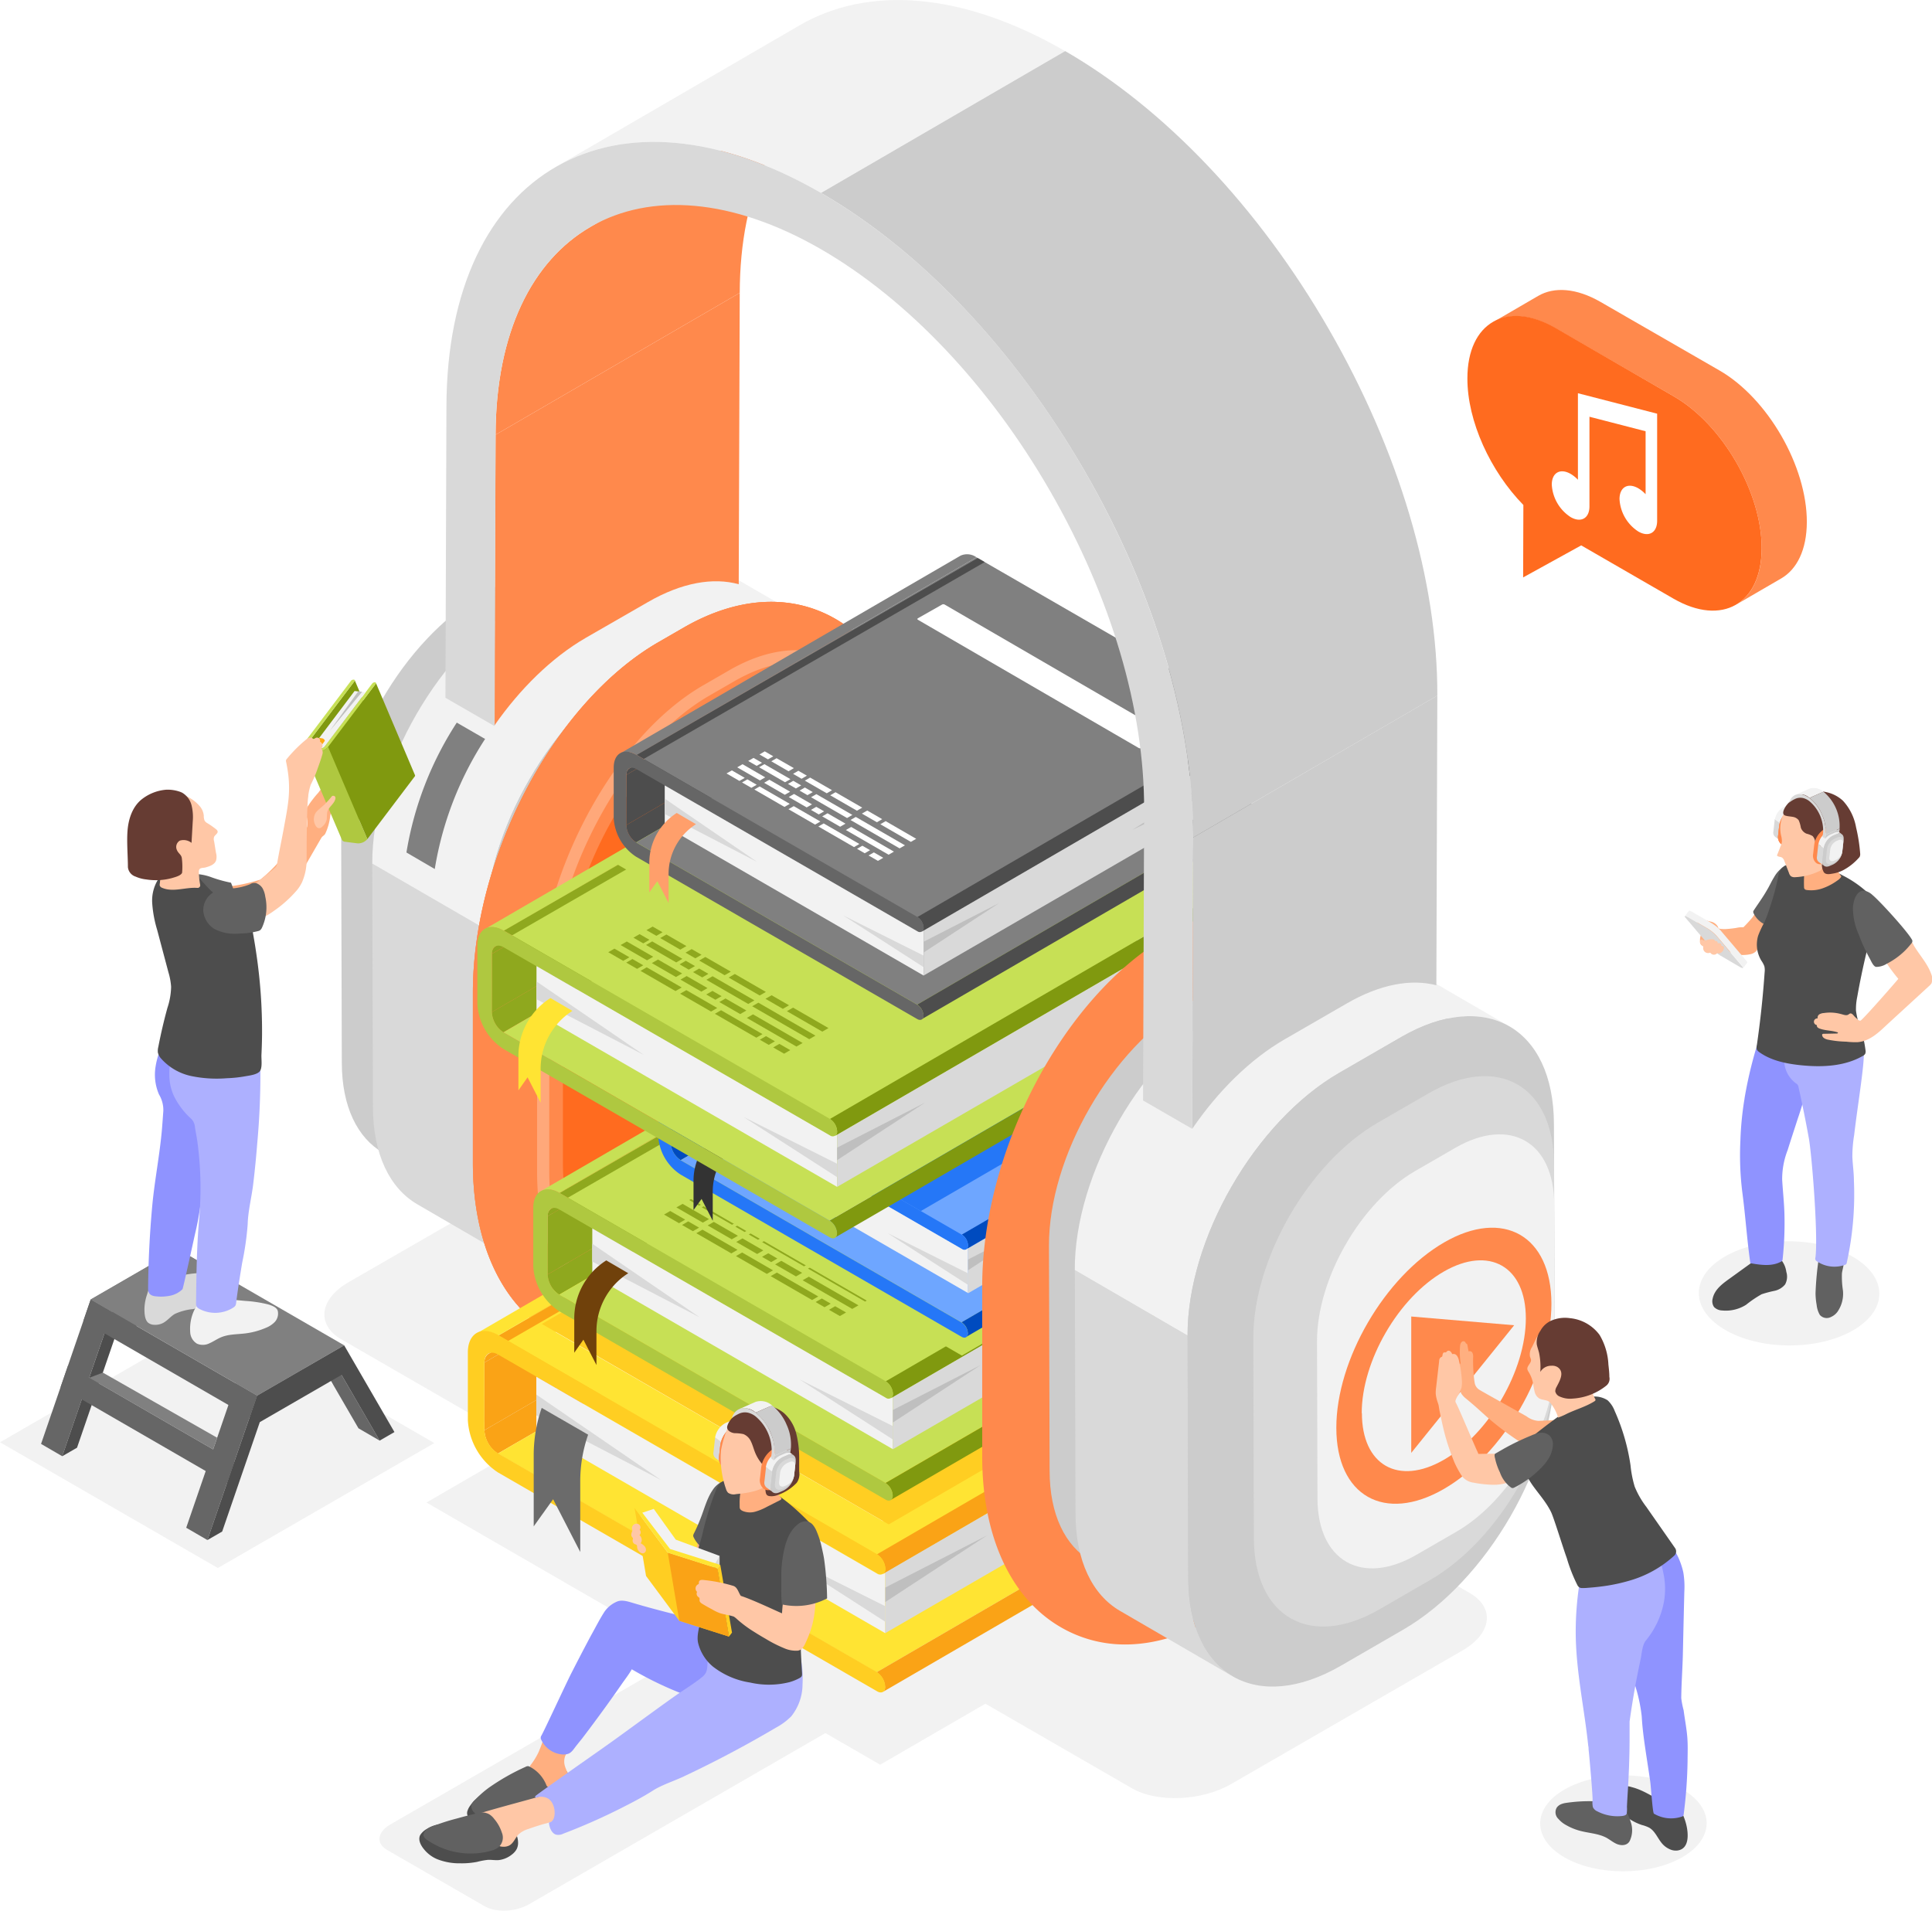 <svg viewBox="0 0 422.16 417.52" xmlns="http://www.w3.org/2000/svg"><defs><style>.cls-1{isolation:isolate;}.cls-2{fill:#f2f2f2;}.cls-3{fill:#ccc;}.cls-4{fill:#d9d9d9;}.cls-5{fill:gray;}.cls-6{fill:#ff6b1f;}.cls-7{fill:#ffa87a;}.cls-8{fill:#ff894c;}.cls-9{fill:#faa316;}.cls-10{fill:#ffe433;}.cls-11{fill:#fff;}.cls-12{fill:#ffce22;}.cls-13{fill:#6b6b6b;}.cls-14{fill:#bfbfbf;}.cls-15{mix-blend-mode:multiply;}.cls-16{fill:#8fa81e;}.cls-17{fill:#c7e055;}.cls-18{fill:#80990f;}.cls-19{fill:#afc840;}.cls-20{fill:#70410b;}.cls-21{fill:#004bbf;}.cls-22{fill:#6ea6ff;}.cls-23{fill:#2577f7;}.cls-24{fill:#333;}.cls-25{fill:#4d4d4d;}.cls-26{fill:#666;}.cls-27{fill:#ff9f6b;}.cls-28{fill:#ffaf80;}.cls-29{fill:#ffc7a6;}.cls-30{fill:#616161;}.cls-31{fill:#8f93ff;}.cls-32{fill:#adb0ff;}.cls-33{fill:#663c33;}.cls-34{fill:#474747;}.cls-35{fill:#797979;}.cls-36{fill:#ffa912;}</style></defs><g class="cls-1"><g id="Layer_2"><g id="all"><g id="Natural_Language_Processing"><path d="M321.14,348.11,289,329.53l18.43-10.71-99.12-57.28-19.86,11.53-39.89-23c-5.56-3.21-15.27-2.81-21.68.9L76.18,280.18c-6.41,3.71-7.11,9.31-1.56,12.52l40.1,23.15L93.19,328.34l99.13,57.29,23-13.33,32,18.47c5.55,3.21,15.26,2.8,21.67-.9l50.66-29.25C326,356.92,326.69,351.31,321.14,348.11Z" class="cls-2"></path><g class="cls-1"><path d="M139.58,120.6c-5.59-3.25-13.33-2.79-21.88,2.14L105.19,130c-17,9.8-30.69,33.56-30.64,53.08l.14,49.1c0,9.69,3.45,16.51,9,19.72l22.78,13.24c-5.52-3.21-8.94-10-9-19.73l-.14-49.09C97.28,176.76,111,153,128,143.2L140.48,136c8.54-4.93,16.29-5.39,21.88-2.14Z" class="cls-3"></path><path d="M140.48,136c17-9.81,30.79-1.94,30.84,17.58l.14,49.09c.06,19.51-13.66,43.28-30.64,53.09L128.31,263c-17,9.8-30.78,1.92-30.84-17.59l-.14-49.09C97.28,176.76,111,153,128,143.2Z" class="cls-3"></path></g><g class="cls-1"><path d="M106.13,256.15,106,203,81.34,188.72l.15,53.11c0,10.49,3.73,17.87,9.7,21.34l24.65,14.32C109.86,274,106.16,266.64,106.13,256.15Z" class="cls-4"></path><path d="M151.68,121.16c-6-3.51-14.42-3-23.67,2.32l-13.53,7.82c-18.36,10.6-33.2,36.31-33.14,57.42L106,203c-.06-21.11,14.78-46.82,33.15-57.42l13.53-7.81c9.24-5.34,17.62-5.84,23.67-2.32Z" class="cls-2"></path><path d="M106,161.48A73.78,73.78,0,0,0,95,189.9l-6.19-3.61a74,74,0,0,1,11-28.38Z" class="cls-5"></path><path d="M152.66,137.81c18.37-10.61,33.31-2.1,33.37,19l.15,53.12c.06,21.1-14.78,46.81-33.16,57.42l-13.53,7.81c-18.36,10.61-33.3,2.09-33.36-19L106,203c-.06-21.11,14.78-46.82,33.15-57.42Z" class="cls-3"></path></g><path d="M134.61,295.16a27.83,27.83,0,0,1-14.05-3.73c-11-6.32-17.23-19.93-17.23-37.32v-37.2c0-29.81,17.8-63.45,40.53-76.57l5.56-3.21c11.73-6.77,23.5-7.44,33.14-1.88,10.94,6.33,17.22,19.93,17.22,37.33v37.19c0,29.81-17.8,63.45-40.53,76.57h0l-5.56,3.21C147.22,293.29,140.74,295.16,134.61,295.16Z" class="cls-6"></path><path d="M173.45,132c-7.52-1.33-15.79.42-24,5.19l-5.55,3.2c-22.74,13.13-40.54,46.76-40.54,76.57v37.2c0,14.84,4.58,26.93,12.74,34.08a28.78,28.78,0,0,0,4.93.42c6.14,0,12.62-1.88,19.08-5.62l5.56-3.21c22.73-13.11,40.53-46.75,40.53-76.57V166C186.17,151.17,181.61,139.08,173.45,132Zm-6.93,71.26c0,22.67-14.06,49.95-30.7,59.56l-5.56,3.2c-3.12,1.8-9,4.45-13.48,1.88-4.63-2.68-7.4-10.26-7.4-20.3V210.36c0-22.67,14.06-49.94,30.7-59.55l5.56-3.2c2.2-1.28,5.76-3,9.23-3a8.41,8.41,0,0,1,4.25,1.06c4.64,2.68,7.4,10.27,7.4,20.3Z" class="cls-7"></path><path d="M134.61,295.16a27.83,27.83,0,0,1-14.05-3.73c-11-6.32-17.23-19.93-17.23-37.32v-37.2c0-29.81,17.8-63.45,40.53-76.57l5.56-3.21c11.73-6.77,23.5-7.44,33.14-1.88,10.94,6.33,17.22,19.93,17.22,37.33v37.19c0,29.81-17.8,63.45-40.53,76.57h0l-5.56,3.21C147.22,293.29,140.74,295.16,134.61,295.16Zm33.87-144c-3.47,0-7,1.68-9.23,2.95l-5.56,3.2C137.05,167,123,194.24,123,216.91v37.2c0,10,2.76,17.62,7.4,20.29,4.44,2.57,10.35-.07,13.47-1.88l5.56-3.2c16.64-9.61,30.7-36.88,30.7-59.55V172.58c0-10-2.76-17.63-7.39-20.3A8.34,8.34,0,0,0,168.48,151.21Z" class="cls-8"></path><path d="M140.17,288.72a19.43,19.43,0,0,1-9.81-2.6c-8.26-4.77-13-15.7-13-30V219c0-26.62,16.28-57.68,36.29-69.24l5.56-3.21c5.15-3,10.14-4.47,14.84-4.47a19.34,19.34,0,0,1,9.82,2.6c8.26,4.76,13,15.69,13,30V211.8c0,26.62-16.28,57.68-36.3,69.23L155,284.24C149.87,287.21,144.88,288.72,140.17,288.72Zm33.87-144c-5.29,0-10.24,2.22-13.47,4.08l-5.55,3.2c-19.27,11.13-35,41.14-35,66.9v37.19c0,13.29,4.24,23.36,11.64,27.63A16.77,16.77,0,0,0,140.2,286h0c5.29,0,10.24-2.22,13.47-4.09l5.55-3.2c19.27-11.13,34.94-41.13,34.94-66.89V174.61c0-13.3-4.24-23.37-11.63-27.64A16.79,16.79,0,0,0,174,144.77Z" class="cls-7"></path><g class="cls-1"><path d="M105.84,312.54,206,254.34a6.49,6.49,0,0,0,3,5.12L108.79,317.65A6.47,6.47,0,0,1,105.84,312.54Z" class="cls-9"></path><polygon points="105.88 297.74 206.02 239.55 205.98 254.34 105.84 312.54 105.88 297.74" class="cls-9"></polygon><path d="M106.75,295.84l100.13-58.19a2.08,2.08,0,0,0-.86,1.9L105.88,297.74A2.06,2.06,0,0,1,106.75,295.84Z" class="cls-9"></path><path d="M104.15,291.38l100.13-58.2c1.21-.7,2.88-.6,4.72.47L108.87,291.84C107,290.78,105.35,290.68,104.15,291.38Z" class="cls-10"></path><polygon points="108.79 317.65 208.93 259.46 291.69 307.24 191.55 365.44 108.79 317.65" class="cls-10"></polygon><path d="M293,311.58,192.85,369.77a1.26,1.26,0,0,0,.53-1.17,4.07,4.07,0,0,0-1.83-3.17l100.14-58.19a4.05,4.05,0,0,1,1.83,3.16A1.28,1.28,0,0,1,293,311.58Z" class="cls-9"></path><polygon points="108.87 291.84 209 233.65 291.76 281.43 191.63 339.62 108.87 291.84" class="cls-10"></polygon><path d="M192.91,332.4l-.27-.16-71.3-41.17,86.38-50.2.26.16,71.31,41.17Zm-69.46-41.33,69.46,40.1,84.27-49-69.46-40.1Z" class="cls-11"></path><polygon points="211.45 235.06 110.99 293.06 108.91 291.88 209.39 233.87 211.45 235.06" class="cls-9"></polygon><path d="M293.06,285.76,192.92,344a1.3,1.3,0,0,0,.54-1.17,4,4,0,0,0-1.84-3.17l100.14-58.19a4,4,0,0,1,1.83,3.16A1.26,1.26,0,0,1,293.06,285.76Z" class="cls-9"></path><path d="M191.62,339.62a4,4,0,0,1,1.84,3.17c0,1.16-.84,1.62-1.85,1l-82.76-47.78c-1.63-.95-3-.18-3,1.69l0,14.8a6.47,6.47,0,0,0,3,5.11l82.76,47.78a4.07,4.07,0,0,1,1.83,3.17c0,1.16-.83,1.63-1.84,1l-82.76-47.78a14.59,14.59,0,0,1-6.61-11.45l0-14.79c0-4.21,3-5.9,6.66-3.79Z" class="cls-12"></path><polygon points="227.41 294.15 184.54 269.4 187.99 267.41 230.85 292.16 227.41 294.15" class="cls-11"></polygon><polygon points="221.1 297.79 178.23 273.04 181.68 271.05 224.55 295.8 221.1 297.79" class="cls-11"></polygon><polygon points="214.79 301.43 171.92 276.68 175.37 274.69 218.24 299.44 214.79 301.43" class="cls-11"></polygon></g><path d="M192.92,344l.53-.31v13.21l-76.26-44.09V300.85l74.42,43a1.21,1.21,0,0,0,1.44,0A1.27,1.27,0,0,1,192.92,344Z" class="cls-2"></path><polygon points="117.19 304.75 144.43 323.41 117.19 309.27 117.19 304.75" class="cls-4"></polygon><path d="M128.51,313.51a31,31,0,0,0-1.72,10.21v15.43l-5.93-11.53-4.24,5.93V318a31.49,31.49,0,0,1,1.75-10.34Z" class="cls-13"></path><polygon points="193.45 351 169.76 339.16 193.45 354.4 193.45 351" class="cls-4"></polygon><polygon points="193.45 343.65 280.35 293.15 280.35 306.54 193.45 356.87 193.45 343.65" class="cls-4"></polygon><polygon points="280.35 297.93 254.94 313.93 280.35 301.81 280.35 297.93" class="cls-14"></polygon><polygon points="193.45 346.91 215.72 335.5 193.45 350.08 193.45 346.91" class="cls-14"></polygon><g class="cls-15"><polygon points="118.41 289.32 206.39 238.25 282.18 282.05 194.19 333.12 118.41 289.32" class="cls-12"></polygon></g><g class="cls-1"><path d="M119.65,278.51l86.25-50.13a5.61,5.61,0,0,0,2.55,4.41l-86.26,50.13A5.6,5.6,0,0,1,119.65,278.51Z" class="cls-16"></path><polygon points="119.68 265.76 205.94 215.64 205.9 228.38 119.64 278.51 119.68 265.76" class="cls-16"></polygon><path d="M120.43,264.13,206.68,214a1.78,1.78,0,0,0-.74,1.64l-86.26,50.13A1.77,1.77,0,0,1,120.43,264.13Z" class="cls-16"></path><path d="M118.19,260.28l86.25-50.12c1-.61,2.48-.52,4.07.39l-86.26,50.13C120.66,259.76,119.23,259.68,118.19,260.28Z" class="cls-17"></path><polygon points="122.19 282.92 208.45 232.79 279.73 273.95 193.48 324.07 122.19 282.92" class="cls-17"></polygon><path d="M280.85,277.68l-86.26,50.13a1.1,1.1,0,0,0,.46-1,3.47,3.47,0,0,0-1.57-2.73L279.73,274a3.48,3.48,0,0,1,1.58,2.72A1.1,1.1,0,0,1,280.85,277.68Z" class="cls-18"></path><polygon points="122.25 260.68 208.51 210.56 279.8 251.71 193.54 301.84 122.25 260.68" class="cls-17"></polygon><path d="M236.1,257.11l-40.17-23.19c-.43-.24-.37-.67.12-.95L211.54,224a1.82,1.82,0,0,1,1.65-.06l40.17,23.19c.42.24.37.67-.12.95L237.75,257A1.79,1.79,0,0,1,236.1,257.11Z" class="cls-16"></path><path d="M241.17,246.2,214.83,231c-.1-.06-.09-.16,0-.23l1.16-.67a.47.47,0,0,1,.4,0l26.33,15.2c.11.06.09.17,0,.23l-1.15.67A.44.44,0,0,1,241.17,246.2Z" class="cls-11"></path><path d="M237,248.59l-26.34-15.2c-.1-.06-.09-.16,0-.23l1.16-.67a.44.44,0,0,1,.4,0l26.33,15.21c.11.06.09.16,0,.23l-1.16.67A.44.44,0,0,1,237,248.59Z" class="cls-11"></path><path d="M232.87,251l-26.34-15.21c-.1-.05-.09-.16,0-.23l1.16-.66a.44.44,0,0,1,.4,0l26.33,15.2c.11.06.09.17,0,.24l-1.16.66A.44.44,0,0,1,232.87,251Z" class="cls-11"></path><polygon points="152.75 263.48 150.6 262.24 151.95 261.46 154.1 262.7 152.75 263.48" class="cls-16"></polygon><polygon points="159.95 267.64 153.35 263.83 154.71 263.05 161.3 266.86 159.95 267.64" class="cls-16"></polygon><polygon points="162.7 269.22 160.69 268.06 162.04 267.28 164.05 268.44 162.7 269.22" class="cls-16"></polygon><polygon points="165.63 270.92 163.62 269.76 164.97 268.98 166.98 270.14 165.63 270.92" class="cls-16"></polygon><polygon points="175.68 276.72 166.54 271.44 167.89 270.66 177.03 275.94 175.68 276.72" class="cls-16"></polygon><polygon points="189.02 284.42 176.55 277.22 177.9 276.44 190.37 283.64 189.02 284.42" class="cls-16"></polygon><polygon points="155.61 261.83 153.45 260.59 154.8 259.81 156.96 261.05 155.61 261.83" class="cls-16"></polygon><polygon points="164.13 266.75 161.98 265.51 163.33 264.73 165.49 265.97 164.13 266.75" class="cls-16"></polygon><polygon points="160.83 264.85 156.45 262.32 157.8 261.54 162.19 264.07 160.83 264.85" class="cls-16"></polygon><polygon points="170.53 270.44 164.96 267.23 166.31 266.45 171.88 269.66 170.53 270.44" class="cls-16"></polygon><polygon points="183.25 277.79 179.45 275.6 180.8 274.82 184.6 277.01 183.25 277.79" class="cls-16"></polygon><polygon points="178.19 274.87 171.41 270.95 172.76 270.17 179.54 274.09 178.19 274.87" class="cls-16"></polygon><polygon points="191.88 282.77 184.13 278.3 185.48 277.52 193.22 281.99 191.88 282.77" class="cls-16"></polygon><polygon points="148.37 267.3 145.1 265.41 146.45 264.63 149.72 266.52 148.37 267.3" class="cls-16"></polygon><polygon points="159.8 273.9 152.15 269.49 153.5 268.71 161.15 273.12 159.8 273.9" class="cls-16"></polygon><polygon points="177.45 284.09 168.4 278.87 169.75 278.09 178.8 283.31 177.45 284.09" class="cls-16"></polygon><polygon points="167.56 278.38 160.81 274.48 162.16 273.7 168.91 277.6 167.56 278.38" class="cls-16"></polygon><polygon points="183.52 287.59 181.14 286.22 182.49 285.44 184.87 286.81 183.52 287.59" class="cls-16"></polygon><polygon points="151.4 269.05 149.03 267.69 150.38 266.9 152.75 268.27 151.4 269.05" class="cls-16"></polygon><polygon points="180.17 285.66 178.22 284.53 179.57 283.75 181.52 284.88 180.17 285.66" class="cls-16"></polygon><polygon points="153.57 267.18 147.8 263.85 149.15 263.07 154.92 266.4 153.57 267.18" class="cls-16"></polygon><polygon points="186.22 286.03 175.38 279.77 176.73 278.99 187.58 285.25 186.22 286.03" class="cls-16"></polygon><polygon points="159.89 270.82 154.63 267.79 155.97 267.01 161.24 270.05 159.89 270.82" class="cls-16"></polygon><polygon points="165.44 274.03 160.88 271.4 162.23 270.62 166.79 273.25 165.44 274.03" class="cls-16"></polygon><polygon points="173.93 278.93 169.37 276.3 170.72 275.52 175.28 278.15 173.93 278.93" class="cls-16"></polygon><polygon points="168.51 275.8 166.51 274.65 167.87 273.87 169.86 275.02 168.51 275.8" class="cls-16"></polygon><polygon points="210.61 211.77 124.08 261.73 122.29 260.71 208.84 210.75 210.61 211.77" class="cls-16"></polygon><path d="M280.91,255.45l-86.25,50.12a1.12,1.12,0,0,0,.46-1,3.48,3.48,0,0,0-1.58-2.72l86.26-50.13a3.5,3.5,0,0,1,1.57,2.73A1.1,1.1,0,0,1,280.91,255.45Z" class="cls-18"></path><path d="M193.54,301.84a3.48,3.48,0,0,1,1.58,2.72c0,1-.72,1.41-1.59.9l-71.29-41.15c-1.41-.82-2.55-.16-2.56,1.46l0,12.74a5.6,5.6,0,0,0,2.54,4.41l71.29,41.15a3.47,3.47,0,0,1,1.57,2.73c0,1-.71,1.41-1.58.9l-71.29-41.15a12.53,12.53,0,0,1-5.69-9.86l0-12.75c0-3.62,2.58-5.08,5.73-3.26Z" class="cls-19"></path></g><path d="M194.65,305.57l.46-.26v11.38l-65.69-38V268.44l64.11,37a1,1,0,0,0,1.23,0A.33.33,0,0,1,194.65,305.57Z" class="cls-2"></path><polygon points="129.42 271.8 152.89 287.87 129.42 275.69 129.42 271.8" class="cls-4"></polygon><path d="M132.48,275.43h0a15,15,0,0,0-7,12.7v7.47l2-2.85,2.85,5.54v-7.41a15,15,0,0,1,6.6-12.42l.35-.23Z" class="cls-20"></path><polygon points="195.11 311.64 174.71 301.44 195.11 314.57 195.11 311.64" class="cls-4"></polygon><polygon points="195.11 305.31 269.96 261.81 269.96 273.35 195.11 316.69 195.11 305.31" class="cls-4"></polygon><polygon points="269.96 265.93 248.08 279.71 269.96 269.27 269.96 265.93" class="cls-14"></polygon><polygon points="195.11 308.11 214.3 298.29 195.11 310.85 195.11 308.11" class="cls-14"></polygon><g class="cls-15"><polygon points="142.79 257.28 217.06 214.12 284.45 253.06 210.18 296.23 142.79 257.28" class="cls-17"></polygon></g><g class="cls-1"><path d="M146.55,249.73l74.27-43.16a4.83,4.83,0,0,0,2.19,3.79l-74.27,43.17A4.8,4.8,0,0,1,146.55,249.73Z" class="cls-21"></path><polygon points="146.58 238.76 220.85 195.6 220.82 206.57 146.55 249.73 146.58 238.76" class="cls-21"></polygon><path d="M147.22,237.35l74.27-43.16a1.54,1.54,0,0,0-.64,1.41l-74.27,43.16A1.53,1.53,0,0,1,147.22,237.35Z" class="cls-21"></path><path d="M145.29,234l74.28-43.17a3.47,3.47,0,0,1,3.5.35l-74.28,43.16A3.47,3.47,0,0,0,145.29,234Z" class="cls-22"></path><polygon points="148.74 253.53 223.01 210.37 284.4 245.81 210.12 288.97 148.74 253.53" class="cls-22"></polygon><path d="M285.36,249l-74.28,43.17a.94.94,0,0,0,.4-.87,3,3,0,0,0-1.36-2.35l74.28-43.16a3,3,0,0,1,1.35,2.34A1,1,0,0,1,285.36,249Z" class="cls-21"></path><polygon points="148.79 234.38 223.07 191.22 284.45 226.66 210.18 269.82 148.79 234.38" class="cls-22"></polygon><path d="M258.49,232.86l-48.22-28c-.14-.09-.12-.23,0-.33l5.29-3a.62.62,0,0,1,.56,0l48.22,28c.14.08.12.23,0,.33l-5.29,3.05A.65.65,0,0,1,258.49,232.86Z" class="cls-11"></path><polygon points="175.06 236.79 173.2 235.72 174.36 235.05 176.22 236.12 175.06 236.79" class="cls-11"></polygon><polygon points="181.25 240.37 175.57 237.09 176.74 236.42 182.42 239.7 181.25 240.37" class="cls-11"></polygon><polygon points="183.62 241.74 181.89 240.74 183.05 240.07 184.78 241.06 183.62 241.74" class="cls-11"></polygon><polygon points="186.15 243.2 184.42 242.2 185.58 241.53 187.31 242.53 186.15 243.2" class="cls-11"></polygon><polygon points="194.8 248.19 186.93 243.65 188.09 242.98 195.96 247.52 194.8 248.19" class="cls-11"></polygon><polygon points="206.28 254.82 195.55 248.62 196.71 247.95 207.45 254.15 206.28 254.82" class="cls-11"></polygon><polygon points="177.51 235.37 175.66 234.3 176.82 233.63 178.68 234.7 177.51 235.37" class="cls-11"></polygon><polygon points="184.86 239.61 183 238.54 184.16 237.87 186.02 238.94 184.86 239.61" class="cls-11"></polygon><polygon points="182.01 237.97 178.24 235.79 179.4 235.12 183.18 237.3 182.01 237.97" class="cls-11"></polygon><polygon points="190.36 242.79 185.57 240.02 186.73 239.35 191.52 242.12 190.36 242.79" class="cls-11"></polygon><polygon points="201.32 249.12 198.04 247.22 199.21 246.55 202.48 248.44 201.32 249.12" class="cls-11"></polygon><polygon points="196.96 246.6 191.12 243.23 192.28 242.56 198.12 245.93 196.96 246.6" class="cls-11"></polygon><polygon points="208.74 253.4 202.07 249.55 203.23 248.88 209.91 252.73 208.74 253.4" class="cls-11"></polygon><polygon points="171.28 240.08 168.46 238.46 169.63 237.78 172.45 239.41 171.28 240.08" class="cls-11"></polygon><polygon points="181.12 245.76 174.54 241.96 175.7 241.29 182.28 245.09 181.12 245.76" class="cls-11"></polygon><polygon points="196.32 254.54 188.53 250.04 189.69 249.37 197.49 253.87 196.32 254.54" class="cls-11"></polygon><polygon points="187.81 249.62 181.99 246.26 183.15 245.59 188.97 248.95 187.81 249.62" class="cls-11"></polygon><polygon points="201.55 257.56 199.5 256.37 200.66 255.7 202.71 256.88 201.55 257.56" class="cls-11"></polygon><polygon points="173.89 241.59 171.85 240.41 173.02 239.74 175.06 240.92 173.89 241.59" class="cls-11"></polygon><polygon points="198.66 255.89 196.98 254.92 198.14 254.25 199.82 255.22 198.66 255.89" class="cls-11"></polygon><polygon points="175.76 239.98 170.79 237.11 171.96 236.44 176.92 239.3 175.76 239.98" class="cls-11"></polygon><polygon points="203.88 256.21 194.54 250.82 195.7 250.15 205.04 255.54 203.88 256.21" class="cls-11"></polygon><polygon points="181.2 243.12 176.67 240.5 177.83 239.83 182.36 242.45 181.2 243.12" class="cls-11"></polygon><polygon points="185.98 245.88 182.05 243.61 183.21 242.94 187.14 245.21 185.98 245.88" class="cls-11"></polygon><polygon points="193.29 250.1 189.37 247.83 190.53 247.16 194.46 249.43 193.29 250.1" class="cls-11"></polygon><polygon points="188.63 247.4 186.91 246.41 188.07 245.74 189.79 246.73 188.63 247.4" class="cls-11"></polygon><polygon points="224.88 192.26 150.37 235.29 148.83 234.41 223.35 191.38 224.88 192.26" class="cls-21"></polygon><path d="M285.41,229.87,211.14,273a1,1,0,0,0,.39-.87,3,3,0,0,0-1.35-2.35l74.27-43.16a3,3,0,0,1,1.36,2.35A.92.92,0,0,1,285.41,229.87Z" class="cls-21"></path><path d="M210.18,269.82a3,3,0,0,1,1.35,2.35c0,.86-.61,1.21-1.36.77L148.78,237.5c-1.21-.7-2.2-.13-2.2,1.26l0,11a4.8,4.8,0,0,0,2.19,3.8L210.12,289a3,3,0,0,1,1.36,2.35c0,.86-.62,1.21-1.37.77l-61.38-35.44a10.78,10.78,0,0,1-4.9-8.49l0-11c0-3.12,2.22-4.38,4.93-2.81Z" class="cls-23"></path></g><path d="M211.14,273l.39-.23v9.8L155,249.9v-8.83l55.2,31.87a.89.89,0,0,0,1.07,0Z" class="cls-2"></path><polygon points="154.96 243.96 175.17 257.8 154.96 247.31 154.96 243.96" class="cls-4"></polygon><path d="M157.59,247.08h0A12.92,12.92,0,0,0,151.54,258v6.43L153.3,262l2.44,4.76v-6.37a12.9,12.9,0,0,1,5.69-10.7l.3-.2Z" class="cls-24"></path><polygon points="211.53 278.26 193.96 269.48 211.53 280.79 211.53 278.26" class="cls-4"></polygon><polygon points="211.53 272.81 275.98 235.35 275.98 245.29 211.53 282.61 211.53 272.81" class="cls-4"></polygon><polygon points="275.98 238.9 257.14 250.77 275.98 241.77 275.98 238.9" class="cls-14"></polygon><polygon points="211.53 275.23 228.05 266.76 211.53 277.58 211.53 275.23" class="cls-14"></polygon><g class="cls-15"><polygon points="269.99 224.71 201.2 264.65 148.79 234.38 217.56 194.42 269.99 224.71" class="cls-23"></polygon></g><g class="cls-1"><path d="M107.45,221.18l86.26-50.13a5.63,5.63,0,0,0,2.54,4.41L110,225.59A5.64,5.64,0,0,1,107.45,221.18Z" class="cls-16"></path><polygon points="107.49 208.44 193.75 158.31 193.71 171.05 107.45 221.18 107.49 208.44" class="cls-16"></polygon><path d="M108.24,206.8l86.25-50.13a1.78,1.78,0,0,0-.74,1.64l-86.26,50.12A1.77,1.77,0,0,1,108.24,206.8Z" class="cls-16"></path><path d="M106,203l86.26-50.12c1-.61,2.48-.52,4.07.39l-86.26,50.13C108.47,202.43,107,202.35,106,203Z" class="cls-17"></path><polygon points="110 225.59 196.25 175.46 267.54 216.62 181.28 266.74 110 225.59" class="cls-17"></polygon><path d="M268.66,220.35,182.4,270.48a1.1,1.1,0,0,0,.46-1,3.48,3.48,0,0,0-1.58-2.73l86.26-50.12a3.48,3.48,0,0,1,1.58,2.72A1.1,1.1,0,0,1,268.66,220.35Z" class="cls-18"></path><polygon points="110.06 203.35 196.32 153.22 267.6 194.38 181.35 244.51 110.06 203.35" class="cls-17"></polygon><path d="M223.9,199.78l-40.16-23.19c-.43-.24-.37-.67.12-1l15.49-8.95a1.85,1.85,0,0,1,1.65-.07l40.17,23.2c.42.24.37.67-.12,1l-15.49,8.94A1.81,1.81,0,0,1,223.9,199.78Z" class="cls-16"></path><path d="M229,188.87l-26.34-15.21c-.1-.06-.09-.16,0-.23l1.16-.67a.47.47,0,0,1,.4,0L230.56,188c.11.06.09.17,0,.23l-1.15.67A.44.44,0,0,1,229,188.87Z" class="cls-11"></path><path d="M224.83,191.26l-26.34-15.2c-.1-.06-.09-.16,0-.23l1.16-.67a.44.44,0,0,1,.4,0l26.33,15.21c.11.06.09.16,0,.23l-1.15.67A.44.44,0,0,1,224.83,191.26Z" class="cls-11"></path><path d="M220.68,193.66l-26.34-15.21c-.1,0-.09-.16,0-.23l1.16-.66a.44.44,0,0,1,.4,0l26.33,15.2c.11.06.09.17,0,.24l-1.15.66A.44.44,0,0,1,220.68,193.66Z" class="cls-11"></path><polygon points="140.56 206.15 138.41 204.91 139.76 204.13 141.91 205.37 140.56 206.15" class="cls-16"></polygon><polygon points="147.76 210.31 141.16 206.5 142.51 205.72 149.11 209.53 147.76 210.31" class="cls-16"></polygon><polygon points="150.5 211.89 148.5 210.73 149.85 209.95 151.86 211.11 150.5 211.89" class="cls-16"></polygon><polygon points="153.44 213.59 151.43 212.43 152.78 211.65 154.79 212.81 153.44 213.59" class="cls-16"></polygon><polygon points="163.49 219.39 154.35 214.11 155.7 213.33 164.84 218.61 163.49 219.39" class="cls-16"></polygon><polygon points="176.83 227.09 164.36 219.89 165.71 219.11 178.18 226.31 176.83 227.09" class="cls-16"></polygon><polygon points="143.42 204.5 141.26 203.26 142.61 202.48 144.77 203.72 143.42 204.5" class="cls-16"></polygon><polygon points="151.94 209.42 149.79 208.18 151.14 207.4 153.29 208.64 151.94 209.42" class="cls-16"></polygon><polygon points="148.64 207.52 144.26 204.99 145.61 204.21 149.99 206.74 148.64 207.52" class="cls-16"></polygon><polygon points="158.34 213.11 152.77 209.9 154.12 209.12 159.69 212.33 158.34 213.11" class="cls-16"></polygon><polygon points="171.06 220.46 167.26 218.26 168.61 217.49 172.41 219.68 171.06 220.46" class="cls-16"></polygon><polygon points="166 217.54 159.22 213.62 160.57 212.84 167.35 216.76 166 217.54" class="cls-16"></polygon><polygon points="179.68 225.44 171.94 220.97 173.29 220.19 181.03 224.66 179.68 225.44" class="cls-16"></polygon><polygon points="136.18 209.97 132.91 208.08 134.26 207.3 137.53 209.19 136.18 209.97" class="cls-16"></polygon><polygon points="147.6 216.57 139.96 212.16 141.31 211.38 148.96 215.79 147.6 216.57" class="cls-16"></polygon><polygon points="165.26 226.76 156.21 221.54 157.56 220.76 166.61 225.98 165.26 226.76" class="cls-16"></polygon><polygon points="155.37 221.05 148.61 217.15 149.97 216.37 156.72 220.27 155.37 221.05" class="cls-16"></polygon><polygon points="171.33 230.26 168.95 228.89 170.3 228.11 172.68 229.48 171.33 230.26" class="cls-16"></polygon><polygon points="139.21 211.72 136.84 210.35 138.19 209.57 140.56 210.94 139.21 211.72" class="cls-16"></polygon><polygon points="167.98 228.33 166.02 227.2 167.38 226.42 169.33 227.55 167.98 228.33" class="cls-16"></polygon><polygon points="141.38 209.85 135.61 206.52 136.96 205.74 142.73 209.07 141.38 209.85" class="cls-16"></polygon><polygon points="174.03 228.7 163.19 222.44 164.54 221.66 175.38 227.92 174.03 228.7" class="cls-16"></polygon><polygon points="147.7 213.5 142.43 210.46 143.78 209.68 149.05 212.72 147.7 213.5" class="cls-16"></polygon><polygon points="153.25 216.7 148.69 214.07 150.04 213.29 154.6 215.92 153.25 216.7" class="cls-16"></polygon><polygon points="161.74 221.6 157.18 218.97 158.53 218.19 163.09 220.82 161.74 221.6" class="cls-16"></polygon><polygon points="156.32 218.47 154.32 217.32 155.68 216.54 157.67 217.69 156.32 218.47" class="cls-16"></polygon><polygon points="198.42 154.44 111.89 204.4 110.1 203.38 196.65 153.42 198.42 154.44" class="cls-16"></polygon><path d="M268.72,198.12l-86.26,50.12a1.08,1.08,0,0,0,.46-1,3.44,3.44,0,0,0-1.57-2.72l86.25-50.13a3.47,3.47,0,0,1,1.58,2.73A1.12,1.12,0,0,1,268.72,198.12Z" class="cls-18"></path><path d="M181.35,244.51a3.44,3.44,0,0,1,1.57,2.72c0,1-.71,1.41-1.58.9L110.05,207c-1.41-.82-2.56-.16-2.56,1.45l0,12.75a5.64,5.64,0,0,0,2.55,4.41l71.28,41.15a3.48,3.48,0,0,1,1.58,2.73c0,1-.71,1.41-1.59.9L110,229.22a12.52,12.52,0,0,1-5.69-9.86l0-12.75c0-3.62,2.58-5.08,5.73-3.26Z" class="cls-19"></path></g><path d="M182.46,248.24l.46-.26v11.38l-65.69-38V211.11l64.1,37a1,1,0,0,0,1.24,0A.33.33,0,0,1,182.46,248.24Z" class="cls-2"></path><polygon points="117.23 214.47 140.7 230.54 117.23 218.36 117.23 214.47" class="cls-4"></polygon><path d="M120.28,218.1h0a15,15,0,0,0-7,12.7v7.47l2-2.85,2.85,5.54v-7.41a15,15,0,0,1,6.6-12.42l.34-.23Z" class="cls-10"></path><polygon points="182.92 254.31 162.52 244.11 182.92 257.24 182.92 254.31" class="cls-4"></polygon><polygon points="182.92 247.98 257.77 204.48 257.77 216.01 182.92 259.36 182.92 247.98" class="cls-4"></polygon><polygon points="257.77 208.6 235.89 222.38 257.77 211.94 257.77 208.6" class="cls-14"></polygon><polygon points="182.92 250.78 202.11 240.96 182.92 253.52 182.92 250.78" class="cls-14"></polygon><g class="cls-15"><polygon points="133.08 187.85 207.35 144.68 274.74 183.63 200.47 226.79 133.08 187.85" class="cls-17"></polygon></g><g class="cls-1"><path d="M136.84,180.3l74.27-43.16a4.85,4.85,0,0,0,2.19,3.79L139,184.09A4.78,4.78,0,0,1,136.84,180.3Z" class="cls-25"></path><polygon points="136.87 169.32 211.14 126.16 211.11 137.13 136.84 180.3 136.87 169.32" class="cls-25"></polygon><path d="M137.51,167.92l74.27-43.17a1.55,1.55,0,0,0-.64,1.41l-74.27,43.17A1.52,1.52,0,0,1,137.51,167.92Z" class="cls-25"></path><path d="M135.58,164.6l74.28-43.16a3.47,3.47,0,0,1,3.5.34L139.08,165A3.47,3.47,0,0,0,135.58,164.6Z" class="cls-5"></path><polygon points="139.03 184.09 213.3 140.93 274.69 176.37 200.41 219.53 139.03 184.09" class="cls-5"></polygon><path d="M275.65,179.59l-74.28,43.16a.93.93,0,0,0,.4-.87,3,3,0,0,0-1.36-2.35l74.28-43.16a3,3,0,0,1,1.36,2.35A1,1,0,0,1,275.65,179.59Z" class="cls-25"></path><polygon points="139.08 164.95 213.36 121.78 274.74 157.22 200.47 200.39 139.08 164.95" class="cls-5"></polygon><path d="M248.78,163.43l-48.22-28c-.14-.08-.12-.23,0-.32l5.29-3a.62.62,0,0,1,.56,0l48.22,28c.14.08.12.23,0,.32l-5.29,3.05A.62.62,0,0,1,248.78,163.43Z" class="cls-11"></path><polygon points="165.34 167.36 163.49 166.29 164.65 165.62 166.51 166.69 165.34 167.36" class="cls-11"></polygon><polygon points="171.54 170.94 165.86 167.66 167.03 166.99 172.71 170.26 171.54 170.94" class="cls-11"></polygon><polygon points="173.91 172.3 172.18 171.3 173.34 170.63 175.07 171.63 173.91 172.3" class="cls-11"></polygon><polygon points="176.44 173.76 174.71 172.76 175.87 172.09 177.6 173.09 176.44 173.76" class="cls-11"></polygon><polygon points="185.09 178.76 177.22 174.21 178.38 173.54 186.25 178.08 185.09 178.76" class="cls-11"></polygon><polygon points="196.57 185.39 185.84 179.19 187 178.52 197.74 184.72 196.57 185.39" class="cls-11"></polygon><polygon points="167.81 165.94 165.95 164.87 167.11 164.19 168.97 165.27 167.81 165.94" class="cls-11"></polygon><polygon points="175.15 170.18 173.29 169.1 174.45 168.43 176.31 169.5 175.15 170.18" class="cls-11"></polygon><polygon points="172.3 168.54 168.53 166.36 169.69 165.69 173.47 167.86 172.3 168.54" class="cls-11"></polygon><polygon points="180.65 173.35 175.86 170.59 177.02 169.92 181.81 172.68 180.65 173.35" class="cls-11"></polygon><polygon points="191.61 179.68 188.33 177.79 189.5 177.12 192.77 179.01 191.61 179.68" class="cls-11"></polygon><polygon points="187.25 177.16 181.41 173.79 182.57 173.12 188.41 176.49 187.25 177.16" class="cls-11"></polygon><polygon points="199.03 183.97 192.36 180.12 193.52 179.44 200.2 183.3 199.03 183.97" class="cls-11"></polygon><polygon points="161.57 170.65 158.75 169.02 159.92 168.35 162.74 169.98 161.57 170.65" class="cls-11"></polygon><polygon points="171.41 176.33 164.83 172.53 165.99 171.86 172.57 175.66 171.41 176.33" class="cls-11"></polygon><polygon points="186.61 185.11 178.82 180.61 179.98 179.94 187.78 184.43 186.61 185.11" class="cls-11"></polygon><polygon points="178.1 180.19 172.28 176.83 173.44 176.16 179.26 179.52 178.1 180.19" class="cls-11"></polygon><polygon points="191.84 188.12 189.79 186.94 190.95 186.27 193 187.45 191.84 188.12" class="cls-11"></polygon><polygon points="164.18 172.16 162.14 170.98 163.31 170.31 165.35 171.49 164.18 172.16" class="cls-11"></polygon><polygon points="188.95 186.46 187.27 185.49 188.43 184.81 190.12 185.78 188.95 186.46" class="cls-11"></polygon><polygon points="166.05 170.54 161.08 167.68 162.25 167 167.21 169.87 166.05 170.54" class="cls-11"></polygon><polygon points="194.17 186.78 184.83 181.38 185.99 180.71 195.33 186.1 194.17 186.78" class="cls-11"></polygon><polygon points="171.49 173.68 166.96 171.06 168.12 170.39 172.65 173.01 171.49 173.68" class="cls-11"></polygon><polygon points="176.27 176.44 172.34 174.17 173.5 173.5 177.43 175.77 176.27 176.44" class="cls-11"></polygon><polygon points="183.58 180.66 179.66 178.4 180.82 177.72 184.75 179.99 183.58 180.66" class="cls-11"></polygon><polygon points="178.91 177.97 177.2 176.98 178.36 176.31 180.08 177.3 178.91 177.97" class="cls-11"></polygon><polygon points="215.17 122.83 140.66 165.85 139.12 164.97 213.65 121.95 215.17 122.83" class="cls-25"></polygon><path d="M275.7,160.44,201.43,203.6a1,1,0,0,0,.39-.87,3,3,0,0,0-1.35-2.34l74.27-43.17a3,3,0,0,1,1.36,2.35A.93.93,0,0,1,275.7,160.44Z" class="cls-25"></path><path d="M200.47,200.39a3,3,0,0,1,1.35,2.34c0,.87-.61,1.21-1.36.78l-61.39-35.44c-1.21-.7-2.2-.14-2.2,1.26l0,11a4.78,4.78,0,0,0,2.19,3.79l61.38,35.44a3,3,0,0,1,1.36,2.35c0,.86-.62,1.21-1.37.78L139,187.22a10.79,10.79,0,0,1-4.9-8.49l0-11c0-3.12,2.22-4.37,4.93-2.8Z" class="cls-26"></path></g><path d="M201.43,203.6l.39-.23v9.81l-56.57-32.71v-8.84l55.2,31.88a.91.91,0,0,0,1.07,0Z" class="cls-2"></path><polygon points="145.25 174.52 165.46 188.36 145.25 177.88 145.25 174.52" class="cls-4"></polygon><path d="M147.88,177.65h0a12.91,12.91,0,0,0-6,10.93V195l1.76-2.44,2.45,4.76V191a12.9,12.9,0,0,1,5.68-10.69l.3-.21Z" class="cls-27"></path><polygon points="201.82 208.82 184.25 200.04 201.82 211.35 201.82 208.82" class="cls-4"></polygon><polygon points="201.82 203.37 266.27 165.92 266.27 175.85 201.82 213.18 201.82 203.37" class="cls-4"></polygon><polygon points="266.27 169.47 247.43 181.34 266.27 172.34 266.27 169.47" class="cls-14"></polygon><polygon points="201.82 205.79 218.34 197.33 201.82 208.15 201.82 205.79" class="cls-14"></polygon><path d="M245.85,359.36a27.84,27.84,0,0,1-14-3.74c-11-6.32-17.23-19.93-17.23-37.32V281.11c0-29.82,17.8-63.45,40.53-76.58l5.56-3.2c11.73-6.78,23.5-7.45,33.14-1.88,10.94,6.32,17.22,19.92,17.22,37.32V274c0,29.81-17.8,63.45-40.53,76.57h0l-5.56,3.21C258.46,357.48,252,359.36,245.85,359.36Zm33.87-144c-3.47,0-7,1.68-9.23,2.95l-5.56,3.21c-16.64,9.61-30.7,36.88-30.7,59.55V318.3c0,10,2.76,17.62,7.4,20.29,4.44,2.57,10.35-.07,13.47-1.87l5.56-3.21c16.64-9.61,30.7-36.88,30.7-59.55V236.77c0-10-2.76-17.62-7.39-20.3A8.45,8.45,0,0,0,279.72,215.4Z" class="cls-8"></path><g class="cls-1"><path d="M294.23,209.81c-5.59-3.25-13.33-2.79-21.88,2.15l-12.5,7.22c-17,9.8-30.7,33.56-30.64,53.07l.14,49.1c0,9.69,3.45,16.51,9,19.72l22.77,13.24c-5.51-3.21-8.94-10-9-19.72l-.13-49.1c-.06-19.51,13.66-43.28,30.64-53.08l12.5-7.22c8.55-4.93,16.29-5.39,21.88-2.14Z" class="cls-3"></path><path d="M295.13,225.19c17-9.8,30.79-1.93,30.85,17.58l.14,49.1c.05,19.51-13.67,43.27-30.65,53.08L283,352.17c-17,9.8-30.78,1.92-30.84-17.58l-.13-49.1c-.06-19.51,13.66-43.28,30.64-53.08Z" class="cls-3"></path></g><g class="cls-1"><path d="M259.66,345l-.15-53.12-24.65-14.32.15,53.12c0,10.48,3.74,17.86,9.71,21.33l24.64,14.32C263.39,362.83,259.69,355.45,259.66,345Z" class="cls-4"></path><path d="M305.21,210c-6-3.51-14.42-3-23.67,2.32L268,220.11c-18.36,10.61-33.21,36.31-33.15,57.42l24.65,14.32c-.06-21.11,14.78-46.81,33.14-57.42l13.53-7.81c9.25-5.34,17.63-5.83,23.67-2.32Z" class="cls-2"></path><path d="M306.18,226.62c18.38-10.61,33.31-2.09,33.37,19l.16,53.11c.06,21.11-14.79,46.82-33.16,57.43L293,364c-18.36,10.6-33.3,2.08-33.36-19l-.15-53.12c-.06-21.11,14.78-46.81,33.14-57.42Z" class="cls-3"></path><path d="M312.18,238.91c15.09-8.71,27.35-1.72,27.4,15.62l.13,43.61c0,17.32-12.14,38.44-27.23,47.14l-11.1,6.42c-15.08,8.7-27.35,1.71-27.4-15.62l-.12-43.61c-.05-17.33,12.13-38.44,27.21-47.14Z" class="cls-4"></path><path d="M318,250.83c11.9-6.86,21.57-1.35,21.61,12.32l.1,34.39c0,13.66-9.57,30.31-21.47,37.18l-8.76,5.06c-11.89,6.86-21.56,1.34-21.6-12.32l-.1-34.39c0-13.67,9.57-30.31,21.46-37.18Z" class="cls-2"></path></g><g class="cls-1"><path d="M161.64,64l-.22,63.67c-5.55-1.54-12.42-.39-19.86,3.91L128,139.38c-7.49,4.34-14.41,11.18-20,19.2L108.29,95Z" class="cls-8"></path><path d="M129,49.59l53.35-31C169.6,26,161.7,41.7,161.64,64L108.29,95C108.35,72.7,116.25,57,129,49.59Z" class="cls-8"></path><path d="M314.07,152l-.21,63.3c-5.51-1.43-12.29-.25-19.61,4l-13.53,7.81c-7.61,4.4-14.62,11.39-20.21,19.57l.21-63.66Z" class="cls-3"></path><path d="M121.37,36.53l53.35-31c14.85-8.63,35.4-7.43,58,5.63l-53.35,31C156.77,29.09,136.22,27.9,121.37,36.53Z" class="cls-2"></path><path d="M179.4,42.16l53.35-31c21.8,12.59,42.27,34.16,57.61,60.77s23.79,55,23.71,80.08l-53.34,31c.07-25-8.34-53.48-23.72-80.07S201.2,54.74,179.4,42.16Z" class="cls-3"></path><path d="M179.4,42.16c21.8,12.58,42.27,34.16,57.61,60.77S260.8,158,260.73,183l-.22,63.68-10.74-6.2L250,176.8c.07-21.75-7.24-46.42-20.57-69.54s-31.13-41.85-50-52.78C140.31,31.93,108.42,50.12,108.29,95l-.21,63.68-10.75-6.2.22-63.68C97.69,37.11,134.43,16.19,179.4,42.16Z" class="cls-4"></path></g><path d="M105.9,416.56,84.57,404.25c-2.45-1.42-2.14-3.9.69-5.54l68.05-39.29c2.84-1.63,7.13-1.81,9.58-.39l21.33,12.31c2.46,1.42,2.15,3.9-.68,5.54l-68,39.28C112.65,417.8,108.36,418,105.9,416.56Z" class="cls-2"></path><path d="M156.45,336.32c-.33-.91-1.58-2.51-2.74-2-1,.39-1,1.37-1.15,2.23A16.57,16.57,0,0,1,152,339c-.05.16-.13.83-.29.84-1.19.09-5.69-2.13-5.87-2.29a2.91,2.91,0,0,1-.47-.57,18.33,18.33,0,0,0-2.16-3.08,3.88,3.88,0,0,0-1.46-.7,4.68,4.68,0,0,0-1.86-.16,1.43,1.43,0,0,0-.58.16,1.9,1.9,0,0,0-.58.71,1.74,1.74,0,0,0-.15.9,5.31,5.31,0,0,0,.44,1.49c.18.46.34.93.48,1.4a2.19,2.19,0,0,0,.42,1.09,5.48,5.48,0,0,0,1.46,1.08,11.84,11.84,0,0,0,1.74.58,1,1,0,0,1,.39.15,1.07,1.07,0,0,1,.28.28A27.31,27.31,0,0,0,148,345.2a12.65,12.65,0,0,0,5.4,2.58,1.57,1.57,0,0,0,1.36-.21,1.29,1.29,0,0,0,.33-1,1.45,1.45,0,0,1,0-.51c.07-.21.17-.41.25-.62a23.33,23.33,0,0,0,1.32-6A7.18,7.18,0,0,0,156.45,336.32Z" class="cls-28"></path><path d="M140.81,335.33a1.68,1.68,0,0,1,1.17.55,5.11,5.11,0,0,0,.78,1.08,1.82,1.82,0,0,0,.91.54.84.84,0,0,0,.91-.41.87.87,0,0,0,0-.48,2.55,2.55,0,0,0-.86-1.5,4.21,4.21,0,0,0-2-.75,1.39,1.39,0,0,1-.52-.21c-.42-.25-1.3-.41-1.48.26a.85.85,0,0,0,.24.63A1.07,1.07,0,0,0,140.81,335.33Z" class="cls-29"></path><path d="M107.68,391.6c-.5.13-1,.26-1.5.42l-.52.19c-.09,0-.31.18-.33,0a.29.29,0,0,1,0-.16,14.12,14.12,0,0,0-1.4,1.16,4.91,4.91,0,0,0-.65.64c-.17.21-.34.44-.5.67a4,4,0,0,0-.6,1.11,1.52,1.52,0,0,0,.16,1.45,3.75,3.75,0,0,0,1.6,1.2,9,9,0,0,0,6.09.18,14.61,14.61,0,0,0,3-1.25,34.12,34.12,0,0,1,4-2.21c1.81-.7,3.81-.75,5.66-1.34,1.47-.46,2.71-1.28,2.69-3a3.77,3.77,0,0,0-.33-1.31,11.5,11.5,0,0,0-1.7-2.89,3.89,3.89,0,0,0-1-.95,2,2,0,0,1-.79,2.17,11.55,11.55,0,0,1-1.89,1.11,12.7,12.7,0,0,1-4.14,1.37C113,390.72,110.28,391,107.68,391.6Z" class="cls-25"></path><path d="M116.06,385.56a.9.9,0,0,0-.27.64.91.91,0,0,0,.18.37,19.61,19.61,0,0,0,3,3.32,4.87,4.87,0,0,0,1.46,1,2.75,2.75,0,0,0,3.67-3c-.12-.75-.54-1.43-.72-2.17a3.41,3.41,0,0,1,.16-2.07,11.85,11.85,0,0,1,1.21-1.94,3.05,3.05,0,0,0,.62-2.16,3.56,3.56,0,0,0-.58-1.23,6.9,6.9,0,0,0-1.87-2.14,2.2,2.2,0,0,0-3.39,1.32,43.47,43.47,0,0,1-1.82,5.33A15.42,15.42,0,0,1,116.06,385.56Z" class="cls-28"></path><path d="M106.83,390.65a22.07,22.07,0,0,0-2.69,2.32c-.43.44-1.17,1.12-1.17,1.78a2.21,2.21,0,0,0,1,1.62,4.93,4.93,0,0,0,2.74.74,20.24,20.24,0,0,0,7.08-1.48c1.15-.43,2.29-.85,3.42-1.31.77-.31,2-.25,2.56-1a1.27,1.27,0,0,0,.15-.79,7.73,7.73,0,0,0-4.17-6.46.91.91,0,0,0-.35-.12,1,1,0,0,0-.54.14A48.49,48.49,0,0,0,106.83,390.65Z" class="cls-30"></path><path d="M158.85,357.59a4.06,4.06,0,0,0-1-1.93,3,3,0,0,0-1.53-.72c-6-1.46-12.1-2.9-18.07-4.67-1.07-.32-2.42-.76-3.5-.25a6.28,6.28,0,0,0-2.64,2.14c-1.1,1.69-2,3.51-3,5.29-1.45,2.71-2.87,5.45-4.27,8.19-1.3,2.57-5.86,12.44-6.52,13.59a1.39,1.39,0,0,0-.16.35,1.12,1.12,0,0,0,.14.66,5.52,5.52,0,0,0,4.46,3.14,3.37,3.37,0,0,0,1.41-.14c.75-.28,1.17-1,1.66-1.63s.92-1.14,1.37-1.71q1.53-2,3-4,2.87-3.87,5.62-7.84c.74-1.07,1.59-2.13,2.23-3.28a77,77,0,0,0,14.61,6.64,10.59,10.59,0,0,0,3.2.8.78.78,0,0,0,.45-.07.9.9,0,0,0,.32-.51C158.23,367.13,159.84,362.3,158.85,357.59Z" class="cls-31"></path><path d="M151.64,335.07a1.27,1.27,0,0,0-.17.52,1,1,0,0,0,.12.39,6.18,6.18,0,0,0,4.07,3.29c-.1-2.15.82-4.19,1.57-6.2a43.73,43.73,0,0,0,1.71-5.61,5,5,0,0,0,.16-2.08,11.86,11.86,0,0,0-.73-1.82,4.9,4.9,0,0,0-2.61,2c-1.3,1.86-1.86,4.2-2.69,6.28A34.27,34.27,0,0,1,151.64,335.07Z" class="cls-30"></path><path d="M104.7,399.37a21,21,0,0,0-3.42-.57,10,10,0,0,0-1.73,0c-.14,0-.44.16-.57.13s-.24-.29-.42-.37a.53.53,0,0,0-.25,0,10.71,10.71,0,0,0-1.6.28A3.29,3.29,0,0,1,96,399c-.09,0-.34-.29-.19-.31l-.54.11a6.67,6.67,0,0,0-2,.86A4.17,4.17,0,0,0,91.82,401c-.63,1.28.42,2.72,1.26,3.6a7.32,7.32,0,0,0,2.41,1.66,13.13,13.13,0,0,0,5.09.92,17.68,17.68,0,0,0,3.7-.32,14.9,14.9,0,0,1,2.29-.43c.79-.05,1.58.11,2.37.05a5.61,5.61,0,0,0,3-1.29,3.52,3.52,0,0,0,1-1.2,3.08,3.08,0,0,0,.26-1.44,4.32,4.32,0,0,0-1-2.65c-.36-.45-.55-.27-1-.09-.28.12-.59,0-.9.12a6.34,6.34,0,0,1-2.84.18C106.59,399.91,105.65,399.61,104.7,399.37Z" class="cls-25"></path><path d="M104.06,396.5a10.41,10.41,0,0,1,2.45,3,22.94,22.94,0,0,0,1.74,3.2,2.23,2.23,0,0,0,.74.66,2.14,2.14,0,0,0,.9.19,2.65,2.65,0,0,0,1.36-.25c1-.51,1.33-1.72,2.11-2.49a5.55,5.55,0,0,1,2.08-1.13c1.12-.4,2.26-.77,3.4-1.1a23.31,23.31,0,0,0,4.33-1.49.55.55,0,0,0,.29-.25.62.62,0,0,0,0-.27,6.75,6.75,0,0,0-.88-3.17,3.45,3.45,0,0,0-3.1-1.41,6.94,6.94,0,0,0-1.85.66C116.91,392.92,107.79,395.29,104.06,396.5Z" class="cls-29"></path><path d="M174.84,361.69c-.13-.59-.28-1.17-.46-1.74.13.42-.41,1.59-.47,2.08s-.06.75-.5,1.16a6.34,6.34,0,0,1-3.65,1.49,11.75,11.75,0,0,1-5.73-1.1c-1.81-.77-3.51-1.78-5.3-2.6a4.5,4.5,0,0,0-2.25-.56c-2.62.24-1.43,3.6-2.26,5.14a3.32,3.32,0,0,1-.9,1c-1.51,1.22-3.17,2.25-4.78,3.34-2.79,1.88-12.94,9.37-15.35,11.06l-1.92,1.36c-1.69,1.2-14.17,9.93-14.3,10.19a.25.25,0,0,0,.1.35,2.84,2.84,0,0,1,1.55-.2,2.79,2.79,0,0,1,1.23.43,2.92,2.92,0,0,1,.89,1.05,4.49,4.49,0,0,1,.43,2.45,2.51,2.51,0,0,1-.32,1.07,1.22,1.22,0,0,1-.9.61c.08,1,.51,2.27,1.5,2.63a2.37,2.37,0,0,0,1.64-.2,132.48,132.48,0,0,0,13.46-6c2.09-1.06,4.15-2.16,6.11-3.41s4.56-2.06,6.72-3.08q10.32-4.86,20.16-10.67a14.28,14.28,0,0,0,3.34-2.46,11.24,11.24,0,0,0,2.48-7A23.43,23.43,0,0,0,174.84,361.69Z" class="cls-32"></path><path d="M177.54,337.15c.14-.8.79-1.51.59-2.36a4.3,4.3,0,0,0-1.12-1.92c-3.8-4-8.16-7.52-13.27-9.49a6.76,6.76,0,0,0-2.2-.54,7.57,7.57,0,0,0-2.15.36,4.78,4.78,0,0,0-2,.9,4.65,4.65,0,0,0-1.07,1.84l-.33.87a67.73,67.73,0,0,0-2.5,8.41c-.34,1.46-.83,2.84-1.26,4.28a7.09,7.09,0,0,0-.21,4.34c.25.75.78,1.36,1.08,2.08a6.11,6.11,0,0,1,.34,1.85,25.27,25.27,0,0,1-.22,5.63c-.26,1.78-1.08,3.87-.67,5.65a9.74,9.74,0,0,0,3.22,5.13,17.5,17.5,0,0,0,8.15,3.5,18.42,18.42,0,0,0,8.64-.1,11.13,11.13,0,0,0,2-.8c.75-.39.72-.57.68-1.38-.11-1.73-.2-3.47-.26-5.2a109.09,109.09,0,0,1,.24-13.53,5.82,5.82,0,0,1,.39-1.85,7.87,7.87,0,0,0,.82-1.91c.18-.93.33-1.86.51-2.79S177.36,338.16,177.54,337.15Z" class="cls-25"></path><path d="M161.62,329v.1c0,.3,0,.57.2.78a1.74,1.74,0,0,0,.55.34,4.2,4.2,0,0,0,2.69.11,12.44,12.44,0,0,0,2.53-1.06l2.85-1.44c.15-.08.32-.19.3-.36a.38.38,0,0,0-.14-.24,6.38,6.38,0,0,1-1.31-2.53,19.44,19.44,0,0,1-.52-2.84,2.89,2.89,0,0,1-1.09,1.4,7.36,7.36,0,0,1-1.61.81,6.55,6.55,0,0,1-2.74.58,1.21,1.21,0,0,0-1.21.64,1.9,1.9,0,0,0-.34.86,18.51,18.51,0,0,0-.17,2Z" class="cls-28"></path><g class="cls-1"><path d="M160.15,311.36c1.08-.47,1.85.09,1.72,1.26l-.32,2.93a4.07,4.07,0,0,1-2.19,3l-.8.35c-1.08.47-1.85-.1-1.72-1.26l.32-2.93a4.09,4.09,0,0,1,2.19-3Z" class="cls-3"></path></g><g class="cls-1"><path d="M157.29,318.3l.34-3.17-1.37-1-.35,3.17a1.38,1.38,0,0,0,.44,1.34l1.37,1A1.4,1.4,0,0,1,157.29,318.3Z" class="cls-4"></path><path d="M160.91,310.55a1.39,1.39,0,0,0-1.42,0l-.86.37a4.4,4.4,0,0,0-2.37,3.21l1.37,1a4.4,4.4,0,0,1,2.37-3.21l.86-.37a1.41,1.41,0,0,1,1.43,0Z" class="cls-2"></path><path d="M160.86,311.55c1.17-.51,2,.1,1.87,1.36l-.35,3.17a4.4,4.4,0,0,1-2.37,3.21l-.86.37c-1.17.51-2-.1-1.86-1.36l.34-3.17a4.4,4.4,0,0,1,2.37-3.21Z" class="cls-3"></path></g><path d="M158.72,320.82a1.63,1.63,0,0,1-.81-.32,2.47,2.47,0,0,1-.78-2.34l.25-2.22a5.69,5.69,0,0,1,2.94-4.3l.35-.15a1.92,1.92,0,0,1,2,.11,2.45,2.45,0,0,1,.78,2.34l-.25,2.22a5.69,5.69,0,0,1-2.94,4.3h0l-.35.16A2.31,2.31,0,0,1,158.72,320.82Z" class="cls-6"></path><path d="M162.14,311.34a2.14,2.14,0,0,0-1.47.15l-.35.15a5.69,5.69,0,0,0-2.94,4.3l-.25,2.22a2.65,2.65,0,0,0,.53,2.12,1.59,1.59,0,0,0,.3.06,2.3,2.3,0,0,0,1.17-.21l.36-.15a5.7,5.7,0,0,0,2.93-4.3l.25-2.22A2.65,2.65,0,0,0,162.14,311.34Zm-.89,4.21A4.57,4.57,0,0,1,159,318.9l-.35.15a.88.88,0,0,1-.82,0,1.38,1.38,0,0,1-.3-1.26l.25-2.22a4.54,4.54,0,0,1,2.23-3.35l.36-.15A1.23,1.23,0,0,1,161,312a.46.46,0,0,1,.24.1,1.38,1.38,0,0,1,.31,1.26Z" class="cls-7"></path><path d="M158.72,320.82a1.63,1.63,0,0,1-.81-.32,2.47,2.47,0,0,1-.78-2.34l.25-2.22a5.69,5.69,0,0,1,2.94-4.3l.35-.15a1.92,1.92,0,0,1,2,.11,2.45,2.45,0,0,1,.78,2.34l-.25,2.22a5.69,5.69,0,0,1-2.94,4.3h0l-.35.16A2.31,2.31,0,0,1,158.72,320.82Zm3-8.36a1.16,1.16,0,0,0-.58.11l-.35.15a4.56,4.56,0,0,0-2.23,3.35l-.25,2.22a1.38,1.38,0,0,0,.3,1.26.85.85,0,0,0,.82,0l.35-.15A4.58,4.58,0,0,0,162,316l.25-2.22a1.41,1.41,0,0,0-.31-1.26A.44.44,0,0,0,161.72,312.46Z" class="cls-8"></path><path d="M171,321.23a4.4,4.4,0,0,0,1.26-2.85,16.38,16.38,0,0,0,.3-3.83,7,7,0,0,0-2-4.68,7.4,7.4,0,0,0-2.21-1.4,6.58,6.58,0,0,0-2.15-.6,6.07,6.07,0,0,0-2.15.28,8.73,8.73,0,0,0-3.57,2,7,7,0,0,0-1.91,3,22.76,22.76,0,0,0-1,3.65,15.73,15.73,0,0,0-.06,2.91,20.61,20.61,0,0,0,1.12,5.65,2,2,0,0,0,.47.85,2.16,2.16,0,0,0,1.7.3c2.53-.26,5.23-.59,7.18-2.23a2.92,2.92,0,0,0,.66-.74,3.64,3.64,0,0,0,.29-1.77A2.65,2.65,0,0,0,171,321.23Z" class="cls-29"></path><path d="M160.52,313.19a8.84,8.84,0,0,1,1.93.2,3.07,3.07,0,0,1,1.64,1.61c.35.71.55,1.49.83,2.22a9.21,9.21,0,0,0,1.51,2.59,3.52,3.52,0,0,0,1.4,1.14,6.75,6.75,0,0,1,.65-2.1c.4-.78,1.13-1.55,2-1.39a1.58,1.58,0,0,1,1.06,1.89,3.46,3.46,0,0,1-1.41,1.9,13.84,13.84,0,0,0-1.89,1.5,3.93,3.93,0,0,0-.94,3.25c.09.58.29.87.86.94a3.65,3.65,0,0,0,1.7-.21,10.53,10.53,0,0,0,4.22-2.69,3.29,3.29,0,0,0,.55-2.49c0-1.05,0-2.1,0-3.15a21.78,21.78,0,0,0-.65-5.16,9,9,0,0,0-2.63-4.41,7.64,7.64,0,0,0-5.63-1.73,9.5,9.5,0,0,0-5.4,2.46,4.32,4.32,0,0,0-1.38,2C158.63,312.54,159.69,313.1,160.52,313.19Z" class="cls-33"></path><path d="M167.66,325.63a1.68,1.68,0,0,1-.81-.31,2.48,2.48,0,0,1-.78-2.35l.25-2.22a5.69,5.69,0,0,1,2.94-4.3l.35-.15a1.92,1.92,0,0,1,2,.11,2.48,2.48,0,0,1,.78,2.34l-.25,2.22a5.69,5.69,0,0,1-2.94,4.3h0l-.35.16A2.21,2.21,0,0,1,167.66,325.63Zm3-8.36a1.12,1.12,0,0,0-.57.11l-.35.16a4.56,4.56,0,0,0-2.24,3.34l-.25,2.22a1.44,1.44,0,0,0,.31,1.27.88.88,0,0,0,.82,0l.35-.15a4.52,4.52,0,0,0,2.23-3.35l.25-2.22a1.38,1.38,0,0,0-.3-1.26A.48.48,0,0,0,170.65,317.27Z" class="cls-8"></path><g class="cls-1"><path d="M171.34,317.8c1.08-.47,1.85.1,1.72,1.26l-.32,2.93a4.09,4.09,0,0,1-2.19,3l-.79.34c-1.08.47-1.85-.09-1.73-1.25l.33-2.94a4,4,0,0,1,2.18-3Z" class="cls-3"></path></g><g class="cls-1"><path d="M168.41,324.72l.35-3.18-1.37-1-.35,3.17a1.39,1.39,0,0,0,.43,1.34l1.38,1A1.44,1.44,0,0,1,168.41,324.72Z" class="cls-4"></path><path d="M172,317a1.43,1.43,0,0,0-1.43,0l-.86.38a4.4,4.4,0,0,0-2.36,3.2l1.37,1a4.39,4.39,0,0,1,2.37-3.2L172,318a1.43,1.43,0,0,1,1.43,0Z" class="cls-2"></path><path d="M172,318c1.17-.51,2,.1,1.86,1.36l-.35,3.18a4.35,4.35,0,0,1-2.36,3.2l-.86.38c-1.17.51-2-.1-1.87-1.36l.35-3.18a4.39,4.39,0,0,1,2.37-3.2Z" class="cls-3"></path><path d="M172.26,318.74c1-.42,1.65.08,1.54,1.11l-.29,2.61a3.62,3.62,0,0,1-1.94,2.63l-.71.31c-1,.42-1.64-.08-1.53-1.12l.29-2.6a3.56,3.56,0,0,1,1.94-2.63Z" class="cls-4"></path><path d="M172.53,319.49c.76-.33,1.3.06,1.21.88l-.23,2.05A2.83,2.83,0,0,1,172,324.5l-.56.24c-.75.33-1.29-.06-1.2-.88l.22-2.05a2.86,2.86,0,0,1,1.53-2.08Z" class="cls-2"></path></g><g class="cls-1"><path d="M172.81,316.55l-.14,1a1.64,1.64,0,0,0-1.26.11l-.9.39a4,4,0,0,0-1.41,1.09l.14-1Z" class="cls-3"></path><path d="M161.52,307.92l3.57-1.57a3.67,3.67,0,0,1,3.61.77l-3.57,1.57A3.67,3.67,0,0,0,161.52,307.92Z" class="cls-2"></path><path d="M165.13,308.69l3.57-1.57a10.55,10.55,0,0,1,3.19,4.23,10.37,10.37,0,0,1,.92,5.2l-3.57,1.57a11.33,11.33,0,0,0-4.11-9.43Z" class="cls-3"></path><path d="M169.24,318.12l-.14,1-.64-.47.15-1a9.83,9.83,0,0,0-3.57-8.18,4.5,4.5,0,0,0-1.18-.64,3.13,3.13,0,0,0-1.46-.17,3.4,3.4,0,0,0-.7.17c-.29.12-.57.27-.85.42a6.87,6.87,0,0,0-.95.64c.76-2.32,2.92-2.89,5.23-1.2a10.38,10.38,0,0,1,3.18,4.23A10.26,10.26,0,0,1,169.24,318.12Z" class="cls-4"></path></g><polygon points="157.24 340 157.24 343.37 155.66 341.79 157.24 340" class="cls-4"></polygon><polygon points="139.76 330.76 142.85 329.73 147.66 336.45 157.24 340 155.82 342.44 143.64 339.85 139.76 330.76" class="cls-2"></polygon><polygon points="159.28 357.63 148.43 354.18 141.17 344.39 138.65 329.5 145.91 339.29 156.76 342.74 159.28 357.63" class="cls-12"></polygon><path d="M138.18,333.52a.88.88,0,0,0,0,.82.16.16,0,0,1,0,.07s0,.06,0,.09a3.17,3.17,0,0,0-.23.72.91.91,0,0,0,.28.8.33.33,0,0,1,.06.1.29.29,0,0,1,0,.22.87.87,0,0,0,.46,1.11.86.86,0,0,1,.36.17.63.63,0,0,1,.1.45,1.57,1.57,0,0,0,.84,1.27.87.87,0,0,0,.47.1.76.76,0,0,0,.63-.69,1.23,1.23,0,0,0-.36-.92,3.64,3.64,0,0,0-.8-.6c.05,0,.2-.38.21-.43a1.35,1.35,0,0,0,0-.49,1.31,1.31,0,0,0-.48-.84.81.81,0,0,0,.07-1.16s0,0,0-.09a.79.79,0,0,0-.18-1.1A1,1,0,0,0,138.18,333.52Z" class="cls-29"></path><polygon points="156.76 342.74 157.39 341.97 159.95 356.77 159.28 357.63 156.76 342.74" class="cls-12"></polygon><polygon points="145.91 339.29 148.43 354.18 159.28 357.63 156.76 342.74 145.91 339.29" class="cls-9"></polygon><polygon points="138.65 329.5 139.34 329.24 146.41 338.49 157.39 341.97 156.76 342.74 145.91 339.29 138.65 329.5" class="cls-10"></polygon><path d="M178.15,350.71a22.86,22.86,0,0,0,0-3.31c0-.08,0-.16,0-.23,0,.21-.49.53-.67.54s-.53-.35-.75-.52a3.13,3.13,0,0,0-1.91-.68,3.54,3.54,0,0,0-1.71.44c-.21.11-.3.22-.53.11a2.52,2.52,0,0,1-.5-.57,1.3,1.3,0,0,0-.55.92,36.88,36.88,0,0,0-.65,5.14c-.48-.15-6.41-3-9-3.81a3.07,3.07,0,0,1-.26-.43c-.35-.66-.61-1.49-1.37-1.75a34.06,34.06,0,0,0-6.49-1.29,1.75,1.75,0,0,0-.56,0,.54.54,0,0,0-.47.38s-.06.51-.05.51a1,1,0,0,0-.36,1.7.88.88,0,0,0,.19,1.06c.12.1.28.18.34.33a1.3,1.3,0,0,1,0,.44c0,.4.39.67.74.87.64.38,1.29.75,2,1.12a10.25,10.25,0,0,0,1.63.8c1,.36,2.15.43,3.15.8.17.12.33.24.46.35a26.15,26.15,0,0,0,4,3c.8.51,1.62,1,2.44,1.47a29,29,0,0,0,4.46,2.23,6.41,6.41,0,0,0,2.37.39c1.22,0,1.67-1.15,2.1-2.1a23.09,23.09,0,0,0,1.3-3.6A23.61,23.61,0,0,0,178.15,350.71Z" class="cls-29"></path><path d="M171.57,337.75a26.19,26.19,0,0,0-.84,5.77c0,1.19,0,2.39,0,3.58a27.21,27.21,0,0,0,.12,3.5,14.53,14.53,0,0,0,9.88-1.31,69.25,69.25,0,0,0-.61-8.27c-.13-1-.37-2-.59-3a19.15,19.15,0,0,0-1.06-3.32,5.54,5.54,0,0,0-.82-1.44,2.28,2.28,0,0,0-1.4-.82,2.83,2.83,0,0,0-2.1.82,7,7,0,0,0-1.73,2.23A13.75,13.75,0,0,0,171.57,337.75Z" class="cls-30"></path><path d="M103.36,396.46c-1.16.28-2.32.59-3.47.91a45.94,45.94,0,0,0-5.75,1.87c-1.14.49-2.36,1.69-1,2.7a16.73,16.73,0,0,0,13.89,2.57,5.45,5.45,0,0,0,1.73-.71,2.81,2.81,0,0,0,.9-3.33,8.69,8.69,0,0,0-1.68-3,3.88,3.88,0,0,0-1.07-1,3.39,3.39,0,0,0-2.38-.33Z" class="cls-30"></path><polygon points="47.6 342.65 0 315.17 47.3 287.86 94.9 315.34 47.6 342.65" class="cls-2"></polygon><g class="cls-1"><polygon points="51.24 296.49 46.62 293.8 38.29 279.44 42.92 282.13 51.24 296.49" class="cls-34"></polygon><polygon points="13.6 318.22 8.97 315.53 19.82 283.97 24.45 286.66 13.6 318.22" class="cls-26"></polygon><polygon points="24.45 286.66 19.82 283.97 38.85 272.97 43.48 275.66 24.45 286.66" class="cls-35"></polygon><polygon points="43.48 275.66 54.47 294.63 51.24 296.49 42.92 282.13 25.05 292.45 16.83 316.36 13.6 318.22 24.45 286.66 43.48 275.66" class="cls-25"></polygon></g><g class="cls-1"><polygon points="82.96 314.81 78.33 312.12 70 297.76 74.63 300.45 82.96 314.81" class="cls-26"></polygon><polygon points="45.32 336.54 40.69 333.85 51.54 302.29 56.17 304.98 45.32 336.54" class="cls-26"></polygon><polygon points="54.54 309.7 18.2 288.69 19.82 283.97 56.17 304.98 54.54 309.7" class="cls-26"></polygon><polygon points="49.59 324.14 13.24 303.13 14.87 298.4 51.22 319.41 49.59 324.14" class="cls-26"></polygon><polygon points="56.17 304.98 19.82 283.97 38.85 272.97 75.2 293.98 56.17 304.98" class="cls-5"></polygon><polygon points="75.2 293.98 86.19 312.94 82.96 314.81 74.63 300.45 56.77 310.77 48.55 334.68 45.32 336.54 56.17 304.98 75.2 293.98" class="cls-25"></polygon></g><polygon points="19.49 301.09 22.47 299.95 47.45 314.18 46.58 316.73 19.49 301.09" class="cls-5"></polygon><path d="M37.53,279.33a7,7,0,0,0-1.34.51c-.28.17-.4.41-.78.33-.21,0-.93-.89-.64-1a5.93,5.93,0,0,0-2.59,3.58,10.47,10.47,0,0,0-.62,3.27c0,.89.05,2.33.78,3a2.18,2.18,0,0,0,1.33.48,3.63,3.63,0,0,0,2-.42c.92-.5,1.59-1.38,2.49-1.93a12.11,12.11,0,0,1,4-1.08,14.8,14.8,0,0,0,5.38-2.35,4.94,4.94,0,0,0,1.69-1.71,2.1,2.1,0,0,0-.57-2.71,3.16,3.16,0,0,0-.93-.48,11.89,11.89,0,0,0-5.1-.56A21.84,21.84,0,0,0,37.53,279.33Z" class="cls-4"></path><path d="M44.26,258.32c0-.66.05-1.33.06-2,0-4.33-.16-8.67.2-13a30.76,30.76,0,0,0-1.34-12.24c-.74-2.18-2-4.19-4.49-4.4a3.13,3.13,0,0,0-3.46,2.22A16.63,16.63,0,0,0,34,233.05a10.9,10.9,0,0,0,.74,6.11,6.62,6.62,0,0,1,.95,3.57c-.09,1.26-.18,2.52-.28,3.78-.48,5.78-1.64,11.44-2.16,17.18q-.81,8.94-.89,17.94c0,1.23.76,1.59,1.89,1.67a10.11,10.11,0,0,0,3-.17,5.37,5.37,0,0,0,2.63-1.41c.12-.13,2.26-9.93,2.72-12A62.68,62.68,0,0,0,44.26,258.32Z" class="cls-31"></path><path d="M74.07,172.8c-.06-.16-.22-.22-.29-.36a.32.32,0,0,1,0-.17.75.75,0,0,0-1.21-.62.58.58,0,0,0-.49-.41,1.24,1.24,0,0,0-.65.15,6.37,6.37,0,0,0-1.85,1.81,23.11,23.11,0,0,0-2.42,3.15,2.64,2.64,0,0,0-.18,1.58l0,.31a7.79,7.79,0,0,1,.12,2.45c-.17.72-5,6.38-6.35,7.82a30.52,30.52,0,0,1-3.87,3.71,38.4,38.4,0,0,1-6.09,1.39c-.66.06-2,0-2.37.66-.21.36.07.58.3.85a4.56,4.56,0,0,1,.72,1.2,6.52,6.52,0,0,1,.42,2.77c0,.39,0,.87.34,1a.8.8,0,0,0,.43,0,22.56,22.56,0,0,0,3.91-.61c1.55-.34,3.16-.67,4.67-1.14a5.69,5.69,0,0,0,2.11-1.35c.62-.6,1.24-1.21,1.82-1.87s6.89-11.75,7.12-12.09.59-.45.8-.82a12.08,12.08,0,0,0,1.09-3.85,4.67,4.67,0,0,1,.17-.74,5.24,5.24,0,0,1,.31-.68c.44-.86.86-1.74,1.25-2.63.07-.16.12-.37,0-.47a.75.75,0,0,1-.13-.06c-.25-.19.24-.57.32-.72A.37.37,0,0,0,74.07,172.8Z" class="cls-28"></path><path d="M46,191.63a29.12,29.12,0,0,0,4.47,1.26,15.26,15.26,0,0,1,1.19,5.22,5.52,5.52,0,0,1-2.24,4.65,3.42,3.42,0,0,0-.81-2.4,6.13,6.13,0,0,0-1.05-.92,23.81,23.81,0,0,0-3-1.9A14.68,14.68,0,0,1,40.27,195a3,3,0,0,1-.76-1.26,2.22,2.22,0,0,1,.25-1.76c.61-1,1.45-.94,2.45-1A11.29,11.29,0,0,1,46,191.63Z" class="cls-30"></path><path d="M41.56,291.06a3.08,3.08,0,0,0,1.51,2.58,3.25,3.25,0,0,0,2.74-.12c.87-.38,1.64-.94,2.52-1.3,1.63-.68,3.46-.62,5.21-.83a16.39,16.39,0,0,0,4.56-1.23,5.46,5.46,0,0,0,2-1.34,2.71,2.71,0,0,0,.59-2.38c-.23-.79-1.34-1.16-2-1.37a26.69,26.69,0,0,0-5-.78l-3.91-.36a4,4,0,0,0-1.58,0c-.58.15-1.86,1-2.35.41a1.87,1.87,0,0,1-.38-1.37,8.25,8.25,0,0,0-3.16,3.63A9.6,9.6,0,0,0,41.56,291.06Z" class="cls-2"></path><path d="M56.89,232.45c0-1.82-.06-3.63-.13-5.44,0,.24-1.69,1.33-2,1.58A7.53,7.53,0,0,1,52.65,230a6.3,6.3,0,0,1-4.93,0c-1.37-.61-2.51-1.7-4-2.1-2-.53-3.94.6-5.31,2s-1.45,3.62-1.4,5.31a10.93,10.93,0,0,0,.94,4.17,16.39,16.39,0,0,0,3.65,4.94,2.82,2.82,0,0,1,1,2c.16,1.06.38,2.1.53,3.16a76.42,76.42,0,0,1,.35,17.3c-.51,6-.57,12-.64,18a1.5,1.5,0,0,0,.11.7,1.38,1.38,0,0,0,.59.53,7.36,7.36,0,0,0,7.42-.26,1.44,1.44,0,0,0,.5-.48,1.53,1.53,0,0,0,.13-.52c.37-2.93.84-5.85,1.32-8.76a63.86,63.86,0,0,0,1.21-8.43c.07-2.86.84-5.82,1.19-8.67s.66-6,.89-8.93Q57,241.23,56.89,232.45Z" class="cls-32"></path><g class="cls-1"><path d="M77.51,148.64a.25.25,0,0,1-.06.23L67.06,162.62A.38.38,0,0,0,67,163l8.59,20.15a.4.4,0,0,1,.08-.38L86.05,169a.27.27,0,0,0,0-.23Z" class="cls-18"></path><path d="M82.13,149.22a.26.26,0,0,1-.06.24L71.68,163.21l8.59,20.15,10.4-13.75a.28.28,0,0,0,0-.24Z" class="cls-18"></path><path d="M71.68,163.21a2.63,2.63,0,0,1-2.19.93l-2.65-.34c-.75-.09-1-.66-.53-1.27L76.7,148.77a.71.71,0,0,1,.61-.25c.21,0,.27.18.14.35L67.06,162.62c-.2.28-.1.53.24.57l2.65.34a1.17,1.17,0,0,0,1-.42l10.39-13.75a.75.75,0,0,1,.61-.26.21.21,0,0,1,.14.36Z" class="cls-17"></path><path d="M71.68,163.21a2.63,2.63,0,0,1-2.19.93l-2.65-.34a.83.83,0,0,1-.72-.44l8.59,20.15a.85.85,0,0,0,.72.44l2.65.34a2.62,2.62,0,0,0,2.19-.93Z" class="cls-19"></path><path d="M69.88,176.71a4.77,4.77,0,0,0-.85.83,2.71,2.71,0,0,0-.14,2.75,1.69,1.69,0,0,0,.35.49.73.73,0,0,0,.54.2,1,1,0,0,0,.63-.33,2.82,2.82,0,0,0,1-1.67,14.91,14.91,0,0,1,.09-1.5c.26-1.11,1.52-1.77,1.77-2.88.08-.31,0-.64-.37-.69s-.4.14-.56.32a20.85,20.85,0,0,1-1.49,1.63C70.51,176.15,70.2,176.43,69.88,176.71Z" class="cls-29"></path></g><path d="M70,163.53l-1.79-.23L77.48,151l2.4.3-8.95,11.85A1.17,1.17,0,0,1,70,163.53Z" class="cls-2"></path><path d="M68.58,162.75l.79.09a.78.78,0,0,1,.59.45h0l1-1.37,0-.13a.75.75,0,0,0-.58-.45l-.64-.09Z" class="cls-36"></path><polygon points="78.29 151.06 72.06 159.72 79.13 151.17 78.29 151.06" class="cls-14"></polygon><path d="M34.81,191.78a8.79,8.79,0,0,0-1.55,5.61,26.33,26.33,0,0,0,1.08,5.81l2.46,9.26a14.29,14.29,0,0,1,.59,3.17,15.43,15.43,0,0,1-.8,4.59q-1.17,4.25-2,8.57a3.36,3.36,0,0,0-.09,1.22,3,3,0,0,0,.7,1.31,12.2,12.2,0,0,0,6.62,3.83,27.41,27.41,0,0,0,7.73.47,28,28,0,0,0,4-.42c.89-.16,2.77-.36,3.29-1.2s.24-2.61.29-3.52c.07-1.48.12-3,.13-4.44A115.17,115.17,0,0,0,56,208.34c-.24-1.67-.52-3.33-.83-5A33.73,33.73,0,0,0,54,199a1.43,1.43,0,0,0-.53-.85,1.63,1.63,0,0,0-.79-.13c-2.37-.06-4.46-1.54-6.25-3.09s-3.56-4.28-5.77-5.28C38.65,188.72,36,190.19,34.81,191.78Z" class="cls-25"></path><path d="M44.53,178.25a2.59,2.59,0,0,0,.18,1.08,1.58,1.58,0,0,0,.46.47,16.36,16.36,0,0,1,2.16,1.51.81.81,0,0,1,.21.31c.15.48-.52.79-.75,1.24a1.55,1.55,0,0,0,0,1c.14.84.27,1.68.41,2.53a3.12,3.12,0,0,1,0,1.69c-.36.9-1.44,1.25-2.39,1.5-.42.11-1.12,0-1.3.52a1.19,1.19,0,0,0-.06.53,17.8,17.8,0,0,0,.29,2.73.57.57,0,0,1-.59.67c-2.56-.2-5.28,1-7.67,0a.9.9,0,0,1-.57-.49,1.07,1.07,0,0,1,0-.4l.45-4a10.86,10.86,0,0,1-4.07-2.37,7.35,7.35,0,0,1-1.45-2.44c-1-2.63-.9-5.86.94-8a8.21,8.21,0,0,1,2.44-1.85,9.54,9.54,0,0,1,4.75-1.18,8.31,8.31,0,0,1,5.84,3.07A3.79,3.79,0,0,1,44.53,178.25Z" class="cls-29"></path><path d="M39.76,173.2l-.38-.16a8.15,8.15,0,0,0-3.05-.47,9.89,9.89,0,0,0-5.47,2.19c-2,1.67-2.82,4.35-3,6.86s.08,5.27.09,7.89a2.43,2.43,0,0,0,1.68,2.05,7.8,7.8,0,0,0,2.33.62,13.46,13.46,0,0,0,5.65-.31c.59-.18,1.93-.5,2.18-1.15a15,15,0,0,0-.06-3.2c-.1-.76-.74-1-1.05-1.72a1.6,1.6,0,0,1,.61-2.1,2.76,2.76,0,0,1,2.56.49l.27-4.72a10.73,10.73,0,0,0-.22-3.3A4.43,4.43,0,0,0,39.76,173.2Z" class="cls-33"></path><path d="M70.25,163.6a.72.72,0,0,1,.13-.3.9.9,0,0,0-.46-1.22.71.71,0,0,0-.21-.74.68.68,0,0,0-.77-.07c-.15.08-.31.24-.48.19a.62.62,0,0,1-.21-.15.78.78,0,0,0-.71-.08,2,2,0,0,0-.64.37,30,30,0,0,0-4.21,4.22.64.64,0,0,0-.18.29.61.61,0,0,0,0,.33q.19.9.33,1.8a24.56,24.56,0,0,1,.2,6.41c-.23,2.23-.68,4.42-1.08,6.63-.46,2.5-1,5-1.42,7.52-.11.66-.48.88-1,1.32-1.06.9-4.73,3.58-4.77,4.26s.57,1.23.86,1.87a3.83,3.83,0,0,1,0,2.25l-.54,2.93A15.68,15.68,0,0,0,59.92,199a25.84,25.84,0,0,0,4.6-4.06A8.36,8.36,0,0,0,66,192.78a12.15,12.15,0,0,0,1-4.72c0-1.74,0-10.87.31-13.67a5.38,5.38,0,0,0,.07-.69,13,13,0,0,1,.52-2.22,26.22,26.22,0,0,0,1.52-3.57c.36-1,.72-2,1-3a1.44,1.44,0,0,0,0-1A.89.89,0,0,1,70.25,163.6Z" class="cls-29"></path><path d="M50.91,194.13c-1.54.17-3.17.19-4.48,1a4.48,4.48,0,0,0-2,4A5.11,5.11,0,0,0,46.85,203a9.76,9.76,0,0,0,5.51,1,16.49,16.49,0,0,0,4-.53,1.36,1.36,0,0,0,.48-.2,1.52,1.52,0,0,0,.4-.54,10.66,10.66,0,0,0,.72-6.81,5.16,5.16,0,0,0-.63-1.88A2.72,2.72,0,0,0,56,193a1.59,1.59,0,0,0-1.32.21A13.12,13.12,0,0,1,50.91,194.13Z" class="cls-30"></path><path d="M292,312c0,14.88,10.51,20.87,23.48,13.39S339,299.78,339,284.91,328.49,264,315.52,271.52,292,297.14,292,312Zm5.55-3.21c0-11.36,8-25.21,17.93-30.92s17.93-1.14,17.93,10.22-8,25.2-17.93,30.92S297.59,320.17,297.59,308.81Z" class="cls-8"></path><polygon points="330.86 289.6 308.37 317.49 308.37 287.69 330.86 289.6" class="cls-8"></polygon><path d="M341.83,405.87c7.08,4.09,18.59,4.07,25.72,0s7.16-10.77.08-14.85-18.6-4.07-25.72,0S334.75,401.78,341.83,405.87Z" class="cls-2"></path><path d="M363.47,393.8l1.82.9c.23.12.41.27.66.11s.2-.45.4-.61a12.84,12.84,0,0,1,2.12,4.54c.46,1.89.75,5.27-1.92,5.64a3.1,3.1,0,0,1-1.72-.29,4.61,4.61,0,0,1-1.49-1.06c-1.09-1.15-1.62-2.88-3-3.65a8,8,0,0,0-1.59-.58,12,12,0,0,1-2.61-1.25,9.1,9.1,0,0,1-2.52-2.18c-1-1.31-1.67-3.52,0-4.62a3.63,3.63,0,0,1,2.88-.23C359,391.13,361.15,392.66,363.47,393.8Z" class="cls-25"></path><path d="M357.19,361.23a153.38,153.38,0,0,1,1.15-18.92,12.07,12.07,0,0,1,.76-3.19,4.48,4.48,0,0,1,2.38-2.51c3.57-1.37,5.81,4.45,6.34,7a19,19,0,0,1,.22,4.27q-.17,6.86-.32,13.71c-.08,3.18-.32,6.34-.35,9.51a19,19,0,0,0,.52,2.64c.24,1.89.61,3.75.78,5.64s.09,3.65.08,5.47a101.62,101.62,0,0,1-.84,11.56.85.85,0,0,1-.12.39.72.72,0,0,1-.34.19,7.35,7.35,0,0,1-6.05-.66c-.3-.19-.64-5.89-.82-7.09-.34-2.4-.73-4.8-1.08-7.2s-.64-4.65-.77-7a34.86,34.86,0,0,0-1.53-7c-.05-.19-.11-.38-.16-.57a6.34,6.34,0,0,1-.4-3.25A11.34,11.34,0,0,0,357.19,361.23Z" class="cls-31"></path><path d="M319.27,302.46a8.49,8.49,0,0,0-.06-2.36,4.09,4.09,0,0,1-.2-2c0-.07.08-.17.16-.17a15.68,15.68,0,0,1-.13-3.81,1.38,1.38,0,0,1,.32-.84.54.54,0,0,1,.81,0,1.56,1.56,0,0,0,.16.28l.19.11a.51.51,0,0,1,.13.31c.08.45.16.9.25,1.34a.64.64,0,0,1,.84.31,2,2,0,0,1,.15,1,33,33,0,0,0,.15,4,14.27,14.27,0,0,0,.23,1.74,2.24,2.24,0,0,0,1.14,1.42c.47.29,1,.57,1.46.84l8.69,4.87a4.84,4.84,0,0,0,2.61,1l1.79-.09c.87,0,1.74-.15,2.62-.15.58,0,1.38.1,1.69.67a2.19,2.19,0,0,1,.16,1.14,11.8,11.8,0,0,1-.62,3.06,2.3,2.3,0,0,1-.43.82,2,2,0,0,1-.76.47,6.23,6.23,0,0,1-2.91.23,15.33,15.33,0,0,1-3.13-.74,13.19,13.19,0,0,1-2.95-1.15,64.13,64.13,0,0,1-5.16-3.81c-1.76-1.41-3.36-3-5.08-4.44-.4-.34-.81-.69-1.2-1a4.83,4.83,0,0,1-.73-.77,1.26,1.26,0,0,1-.29-1C319.19,303.25,319.23,302.86,319.27,302.46Z" class="cls-28"></path><path d="M342.05,394a35,35,0,0,1,6-.39,15.34,15.34,0,0,1,5.58.9c.19.08.28.16.48.1s.38-.22.34-.29a14.9,14.9,0,0,1,2,4.21,5.48,5.48,0,0,1-.33,3.74c-.57,1.13-2,1.1-3,.61-.74-.35-1.38-.89-2.11-1.29-1.88-1-4.14-1-6.2-1.64a12.23,12.23,0,0,1-2.5-1.07,5.87,5.87,0,0,1-1.77-1.39,2,2,0,0,1-.37-2.49,2.23,2.23,0,0,1,1-.76A4.68,4.68,0,0,1,342.05,394Z" class="cls-30"></path><path d="M344.31,356.3a68.75,68.75,0,0,1,1.06-11.72c.1-.51.3-1.14.82-1.22a1.33,1.33,0,0,1,.59.09,12.05,12.05,0,0,0,9.36-1.11c1.51-.88,2.91-2.13,4.64-2.39,2-.3,2.39,2.47,2.69,3.85a16.19,16.19,0,0,1,.11,6.28,18.6,18.6,0,0,1-3.95,8.42c-.8,1-.88,2.87-1.15,4.11q-.48,2.28-.93,4.59-.84,4.47-1.47,9c0,1.09,0,2.17,0,3.25v.24c0,3.92-.15,7.85-.39,11.76-.07,1.14-.14,2.27-.19,3.41a6.36,6.36,0,0,1-.05,1.45c-.13.42-.67.48-1,.53a9.49,9.49,0,0,1-5.39-1,1.91,1.91,0,0,1-1-.93,5,5,0,0,1-.06-1.64c0-1.22-.62-8.54-.88-11,0-.24,0-.49-.07-.73C346.18,373.11,344.27,364.83,344.31,356.3Z" class="cls-32"></path><path d="M351.28,306a6.11,6.11,0,0,1,1.55,2.34,44.84,44.84,0,0,1,3.45,11.84,24.57,24.57,0,0,0,.91,4.67,19,19,0,0,0,2.54,4.43l6.28,9a1.26,1.26,0,0,1-.13,1.63,24.45,24.45,0,0,1-10,5.55,38.46,38.46,0,0,1-6.18,1.25c-1.1.14-2.2.23-3.3.31-.76,0-1.25.15-1.69-.56a35.28,35.28,0,0,1-2.36-6c-.74-2-2.82-8.78-3.41-10-1.05-2.18-2.72-4-4.09-5.94a17.71,17.71,0,0,1-2.86-6.76,2.44,2.44,0,0,1,0-1.23,2.61,2.61,0,0,1,.85-1q3.78-3.16,7.78-6.06c1.36-1,2.78-1.88,4.09-2.92a5.67,5.67,0,0,1,2-1.07A5.19,5.19,0,0,1,351.28,306Z" class="cls-25"></path><path d="M334.74,294.4a2.85,2.85,0,0,0-.43,2.06,4.43,4.43,0,0,1,.23.67c.08.77-.94,1.36-.79,2.12a1.8,1.8,0,0,0,.26.54,7.59,7.59,0,0,1,1,2.6,17.26,17.26,0,0,0,.33,1.77,2.35,2.35,0,0,0,1,1.43c.81.45,1.84.23,2.45,1a9.2,9.2,0,0,1,1.67,3.19,16.45,16.45,0,0,0,2-.88c1.9-.9,3.95-1.48,5.74-2.56.13-.08.4-.22.43-.38s-.11-.33-.18-.47c-.19-.39-.36-.79-.52-1.2a18.05,18.05,0,0,1-.8-2.49.72.72,0,0,1,.25-.85,7.86,7.86,0,0,0,1.78-3.55,6.39,6.39,0,0,0,.2-2.42,6.12,6.12,0,0,0-1.53-3.17,8.13,8.13,0,0,0-5.6-2.84A7.19,7.19,0,0,0,338.1,290a6.42,6.42,0,0,0-2.19,2.05C335.48,292.83,335.13,293.63,334.74,294.4Z" class="cls-29"></path><path d="M335.8,293.78c.12.64.36,1.25.51,1.88a15.52,15.52,0,0,1,.26,4.14,2.74,2.74,0,0,1,2.43-1.35,2.23,2.23,0,0,1,1.34.3c1.62,1.08.47,3-.19,4.28a2.06,2.06,0,0,0-.31,1,1.56,1.56,0,0,0,1,1.16,5.46,5.46,0,0,0,2.77.44,13,13,0,0,0,7.34-2.8,1.91,1.91,0,0,0,.71-1.94c0-.91-.11-1.82-.21-2.72a13.88,13.88,0,0,0-1.93-6.46,9.14,9.14,0,0,0-6.48-3.66,7.47,7.47,0,0,0-4.18.59,5,5,0,0,0-2.25,2.14A4.38,4.38,0,0,0,335.8,293.78Z" class="cls-33"></path><path d="M313.72,304.55a8.3,8.3,0,0,1,.08-1.31l.66-5.75c0-.36.12-.78.45-.93a.76.76,0,0,0,.18-.09.36.36,0,0,0,.09-.22c.05-.29.1-.64.37-.72.12,0,.24,0,.35,0s.24-.22.38-.31a.58.58,0,0,1,.65.1,1.6,1.6,0,0,1,.39.59.92.92,0,0,1,1,.31,2.36,2.36,0,0,1,.46,1.06,23.81,23.81,0,0,1,.64,4.2,6.12,6.12,0,0,1-.07,1.76,6.2,6.2,0,0,1-.66,1.52,5.47,5.47,0,0,0-.64,1.25.77.77,0,0,0,.06.52c.34.41,4.27,9.82,4.83,10.91,0,.09.09.19.13.28.4,0,3.84-.1,4.39,0s.78.45,1.12.72a.67.67,0,0,1,.26.34.76.76,0,0,1-.06.39,2.32,2.32,0,0,0,.62,2c.48.57,1.09,1,1.58,1.56a.42.42,0,0,1,.16.41.48.48,0,0,1-.22.2,9.42,9.42,0,0,1-4.39,1.12A24.11,24.11,0,0,1,322,324a3.8,3.8,0,0,1-2.53-1.4,21,21,0,0,1-1.65-3c-.66-1.63-1.28-3.28-1.78-5-.6-2-1-4-1.44-6.07-.09-.42-.15-.85-.22-1.28s-.28-.89-.4-1.34A7.12,7.12,0,0,1,313.72,304.55Z" class="cls-29"></path><path d="M339.32,315.78a6.2,6.2,0,0,1-.78,2.67,10.14,10.14,0,0,1-1.67,2.2,21.7,21.7,0,0,1-5.94,4.39.8.8,0,0,1-.51.13.66.66,0,0,1-.24-.11,6.93,6.93,0,0,1-2.44-3.33,13,13,0,0,1-1.06-3.07,2.14,2.14,0,0,1-.09-.82c.07-.19.36-.3.54-.41.48-.29,1-.57,1.45-.84a54.71,54.71,0,0,1,6-2.89,7,7,0,0,1,2-.59,2.55,2.55,0,0,1,2,.6A2.59,2.59,0,0,1,339.32,315.78Z" class="cls-30"></path><g class="cls-1"><path d="M375.66,80.92,349.77,66c-5.34-3.08-10.17-3.37-13.66-1.34l-9.87,5.74c3.49-2,8.33-1.75,13.67,1.34L365.8,86.65c10.6,6.13,19.18,21,19.14,33.17,0,6.06-2.15,10.32-5.6,12.32l9.86-5.73c3.45-2,5.59-6.26,5.61-12.32C394.84,101.89,386.27,87,375.66,80.92Z" class="cls-8"></path><path d="M365.8,86.65c10.6,6.13,19.18,21,19.14,33.17s-8.66,17.11-19.27,11l-20.16-11.64-12.69,7,.05-15.83c-7.18-7.34-12.26-18.3-12.23-27.68,0-12.2,8.65-17.12,19.27-11Z" class="cls-6"></path><path d="M344.79,85.93v3.43h0v15.48a7,7,0,0,0-1.59-1.28c-2.28-1.31-4.12-.26-4.12,2.34a9.05,9.05,0,0,0,4.12,7.1c2.27,1.31,4.11.26,4.11-2.35V91.07l12.27,3.17V108a7.32,7.32,0,0,0-1.59-1.29c-2.27-1.31-4.11-.26-4.11,2.35a9,9,0,0,0,4.11,7.09c2.27,1.31,4.11.26,4.11-2.34,0-.14,0-.27,0-.41h0v-23Z" class="cls-11"></path></g><ellipse transform="translate(106.18 672.04) rotate(-89.69)" ry="19.72" rx="11.38" cy="282.64" cx="390.94" class="cls-2"></ellipse><path d="M387.43,202.14a.66.66,0,0,0-.06-.2,7.91,7.91,0,0,0-1.82-2.44c-.49-.45-1.33-.77-1.84-.17-.25.3-.44.66-.67,1a29.37,29.37,0,0,1-2.09,2.3,5.82,5.82,0,0,0-1.55.14q-1,.16-2.07.24a6.15,6.15,0,0,1-1.05,0,2.15,2.15,0,0,1-.73-.13c-.1-.06-.12-.26-.17-.37a2.33,2.33,0,0,0-1.5-1.1,9.84,9.84,0,0,1-1.82-.57c-.29-.15-.77-.54-1.12-.45s-.4.62-.29.89a2,2,0,0,0,.65.75l.72.58a.16.16,0,0,1,.07.09.14.14,0,0,1,0,.09l-.42,1.51a3.17,3.17,0,0,0-.14,1.77,1,1,0,0,0,.32.49,1.6,1.6,0,0,0,.68.25,5.77,5.77,0,0,1,1.57.51,2.5,2.5,0,0,0,1,.39,1.53,1.53,0,0,0,.87-.28,5.74,5.74,0,0,1,.49-.4c.19-.09.18,0,.32.14a9.07,9.07,0,0,0,2.13,1.31,4.2,4.2,0,0,0,.93.15,8,8,0,0,0,2.63-.11,2.47,2.47,0,0,0,1.24-.64c.17-.18.29-.39.44-.58a9.54,9.54,0,0,1,1.09-1,2.19,2.19,0,0,0,.54-.78,10.5,10.5,0,0,1,.66-1C386.78,204,387.58,202.92,387.43,202.14Z" class="cls-28"></path><g class="cls-1"><path d="M381.63,210l-5.69-6.71a9.21,9.21,0,0,0-2-1.6l-4.14-2.39c-.44-.25-.71-.34-.77-.26l-.87,1.17c.05-.08.33,0,.77.26l4.14,2.39a9.41,9.41,0,0,1,2,1.61l5.68,6.7c.16.18.21.3.17.35l.88-1.18C381.84,210.29,381.78,210.18,381.63,210Z" class="cls-2"></path><path d="M373,202.86a9.41,9.41,0,0,1,2,1.61l5.68,6.7c.4.46.13.5-.6.08L376,208.86a9.21,9.21,0,0,1-2-1.6l-5.69-6.7c-.4-.47-.13-.5.6-.09Z" class="cls-4"></path></g><path d="M388.36,274.46a1.63,1.63,0,0,1-.73.4c-.4.09-.75-.14-1.13-.2a.91.91,0,0,1-.54-.23s-.36-.51-.24-.56a4.16,4.16,0,0,0-.81.49l-.38.28-6.24,4.51c-1.67,1.21-3.64,2.5-4.07,4.68a2.22,2.22,0,0,0,.31,1.78,2.58,2.58,0,0,0,1.78.76,8.28,8.28,0,0,0,5.22-1.24,24.92,24.92,0,0,1,3.41-2.31,26.27,26.27,0,0,1,2.93-.77,4.06,4.06,0,0,0,2.19-1.37,3.53,3.53,0,0,0,.27-2.74A5.36,5.36,0,0,0,388.36,274.46Z" class="cls-25"></path><path d="M395.66,229.37a5.86,5.86,0,0,1-2.46,1.85,2.65,2.65,0,0,1-2.14-.77,11.56,11.56,0,0,1-2.85-4.21,4.66,4.66,0,0,0-1-1.64c-.51-.51-1.18-.38-1.76-.67-.3.82-.59,1.64-.87,2.47A92.35,92.35,0,0,0,381.2,240c0,.18-.06.36-.08.54a69.58,69.58,0,0,0-.83,8.77,65.45,65.45,0,0,0,.44,11.37c.68,5.11,1,10.26,1.74,15.36,2.24.39,4.67.76,6.66-.32a.72.72,0,0,0,.32-.27.68.68,0,0,0,.07-.28,74.13,74.13,0,0,0,.39-10.11c-.08-2.43-.35-4.85-.49-7.28a17.46,17.46,0,0,1,1.21-6.49c.71-2.28,1.46-4.53,2.19-6.8a71.79,71.79,0,0,0,3.28-13.78c.07-.66.13-1.32.17-2C396.09,228.9,395.89,229.13,395.66,229.37Z" class="cls-31"></path><path d="M371.83,206.57c.13.09.29.16.33.31a.59.59,0,0,1,0,.23,1.08,1.08,0,0,0,1.46,1.09.14.14,0,0,1,.09,0s0,0,.06.06a.93.93,0,0,0,1.48,0,.65.65,0,0,0,.65,0,1.31,1.31,0,0,0,.79-1.13.37.37,0,0,0,0-.18c-.07-.18-.3-.22-.49-.27a.07.07,0,0,1-.06,0s0-.1,0-.15a.37.37,0,0,0-.28-.39,1.15,1.15,0,0,0-.52,0,.6.6,0,0,0-.17-.43.29.29,0,0,0-.42,0,.35.35,0,0,0-.15-.34.85.85,0,0,0-.36-.12,3,3,0,0,0-1.16.13,1.35,1.35,0,0,1-.88.09c-.09,0-.16-.09-.25-.13-.31-.16-.56.33-.49.6A1,1,0,0,0,371.83,206.57Z" class="cls-29"></path><path d="M396.71,282.64a15.62,15.62,0,0,0,.25,2.55,5.43,5.43,0,0,0,.69,2.15,2,2,0,0,0,2.48.43,3.48,3.48,0,0,0,1.38-1.12A6.91,6.91,0,0,0,402.7,282a19.62,19.62,0,0,1-.22-3.74c.08-.61.26-1.2.35-1.8.06-.44.16-1.4-.21-1.74s-.2.2-.48.12-.18-.36-.24-.48a2.77,2.77,0,0,0-3-1,4.59,4.59,0,0,0-.91.38s-.46.52-.44.39A68.29,68.29,0,0,0,396.71,282.64Z" class="cls-30"></path><path d="M401,230.41a8.18,8.18,0,0,1-4.52.2c-1.2-.3-1.88-1.39-3-2-.55-.29-1.12-.27-1.65-.53a5.07,5.07,0,0,1-1.46-1.23,16.11,16.11,0,0,0-.49,5.3,6.33,6.33,0,0,0,2.5,4.55,1.43,1.43,0,0,1,.42.35,1.31,1.31,0,0,1,.19.51q1.25,5.57,2.26,11.18c.64,3.55,2.05,21,1.45,26a.93.93,0,0,0,0,.57.89.89,0,0,0,.32.32,6.79,6.79,0,0,0,6.09.78.75.75,0,0,0,.31-.18.73.73,0,0,0,.11-.29,68.83,68.83,0,0,0,1.57-17.84c0-1.75-.26-3.5-.34-5.25a28.72,28.72,0,0,1,.39-4.81c.49-4.18,1.14-8.34,1.66-12.52.46-3.75.91-7.64-.25-11.24a8.1,8.1,0,0,1-1,2.39A9.07,9.07,0,0,1,401,230.41Z" class="cls-32"></path><path d="M387.65,191.69c-.58.92-1,1.92-1.59,2.88-.85,1.5-1.87,2.89-2.82,4.33a.78.78,0,0,0-.14.29.75.75,0,0,0,.09.41,5.24,5.24,0,0,0,1.93,2.14,13.26,13.26,0,0,0,2.64,1.24,13.4,13.4,0,0,1,1.36-5c.7-1.58,1.54-3.1,2.13-4.72a5.47,5.47,0,0,0,.44-2.17c0-.79-.61-2.43-1.64-1.9A6.77,6.77,0,0,0,387.65,191.69Z" class="cls-30"></path><path d="M410.27,199.15c.13-.42.36-.9.11-1.29a15.33,15.33,0,0,0-2.22-2.73,23.9,23.9,0,0,0-5.48-3.81,24.76,24.76,0,0,0-6.31-2.46,9.89,9.89,0,0,0-5.95.14,3.23,3.23,0,0,0-1.11.74,4.29,4.29,0,0,0-.79,2,53.86,53.86,0,0,1-1.85,6.75,30.56,30.56,0,0,1-1.14,3.07,20.41,20.41,0,0,0-1.36,2.92,6.8,6.8,0,0,0,.71,5.46,5.11,5.11,0,0,1,.65,1.22,3.72,3.72,0,0,1,.06,1.29q-.55,8-1.71,16a1.67,1.67,0,0,0,0,.89,1.58,1.58,0,0,0,.54.58c2.58,1.85,5.81,2.51,9,2.85,4.62.48,9.53.3,13.58-2a1.31,1.31,0,0,0,.56-.48,1.36,1.36,0,0,0,.07-.8,24.83,24.83,0,0,0-1-4.51,18.14,18.14,0,0,1-1.08-4.12,12.93,12.93,0,0,1,.27-3A165.14,165.14,0,0,1,410.27,199.15Z" class="cls-25"></path><path d="M394.2,193.82a.81.81,0,0,0,.12.46.76.76,0,0,0,.48.21,7.49,7.49,0,0,0,3.54-.4,12.56,12.56,0,0,0,3.15-1.68,2.65,2.65,0,0,0,.77-.72.25.25,0,0,0,.06-.15.42.42,0,0,0-.11-.22,7.39,7.39,0,0,1-1.41-3.12c-.27-1.12-.41-2.27-.71-3.38a4.92,4.92,0,0,1-2.6,3.09,20.7,20.7,0,0,1-2.18.74,1.8,1.8,0,0,0-.69.38,1.7,1.7,0,0,0-.28.51,6,6,0,0,0-.13,2C394.18,192.29,394.17,193.06,394.2,193.82Z" class="cls-28"></path><g class="cls-1"><path d="M391.13,176.64c.92-.4,1.58.08,1.47,1.08l-.28,2.5a3.45,3.45,0,0,1-1.87,2.54l-.68.3c-.92.4-1.58-.08-1.47-1.08l.27-2.51a3.47,3.47,0,0,1,1.88-2.53Z" class="cls-3"></path></g><g class="cls-1"><path d="M388.68,182.58l.3-2.71L387.8,179l-.3,2.72a1.18,1.18,0,0,0,.38,1.14l1.17.88A1.22,1.22,0,0,1,388.68,182.58Z" class="cls-4"></path><path d="M391.78,176a1.21,1.21,0,0,0-1.22,0l-.73.32a3.78,3.78,0,0,0-2,2.74l1.18.88a3.74,3.74,0,0,1,2-2.74l.74-.33a1.24,1.24,0,0,1,1.22,0Z" class="cls-2"></path><path d="M391.74,176.8c1-.43,1.71.09,1.59,1.17l-.3,2.71a3.74,3.74,0,0,1-2,2.74l-.74.32c-1,.44-1.71-.08-1.59-1.16l.3-2.71a3.74,3.74,0,0,1,2-2.74Z" class="cls-3"></path></g><path d="M389.91,184.74a1.39,1.39,0,0,1-.7-.28,2.1,2.1,0,0,1-.66-2l.21-1.9a4.89,4.89,0,0,1,2.51-3.68l.31-.13a1.65,1.65,0,0,1,1.7.1,2.1,2.1,0,0,1,.66,2l-.21,1.9a4.89,4.89,0,0,1-2.51,3.68h0l-.3.13A2.11,2.11,0,0,1,389.91,184.74Z" class="cls-6"></path><path d="M392.83,176.63a1.79,1.79,0,0,0-1.25.12l-.31.13a4.89,4.89,0,0,0-2.51,3.68l-.21,1.9a2.27,2.27,0,0,0,.45,1.81,1.11,1.11,0,0,0,.25,0,2,2,0,0,0,1-.17l.3-.14a4.83,4.83,0,0,0,2.51-3.67l.22-1.9A2.27,2.27,0,0,0,392.83,176.63Zm-.76,3.59a3.92,3.92,0,0,1-1.91,2.87l-.31.13c-.17.07-.48.18-.69,0a1.19,1.19,0,0,1-.27-1.08l.22-1.9A3.86,3.86,0,0,1,391,177.4l.3-.14a1,1,0,0,1,.49-.09.39.39,0,0,1,.21.08,1.18,1.18,0,0,1,.26,1.08Z" class="cls-7"></path><path d="M389.91,184.74a1.39,1.39,0,0,1-.7-.28,2.1,2.1,0,0,1-.66-2l.21-1.9a4.89,4.89,0,0,1,2.51-3.68l.31-.13a1.65,1.65,0,0,1,1.7.1,2.1,2.1,0,0,1,.66,2l-.21,1.9a4.89,4.89,0,0,1-2.51,3.68h0l-.3.13A2.11,2.11,0,0,1,389.91,184.74Zm2.56-7.16a1,1,0,0,0-.49.1l-.3.13a3.88,3.88,0,0,0-1.91,2.86l-.22,1.9a1.19,1.19,0,0,0,.26,1.08.72.72,0,0,0,.7,0l.3-.13a3.86,3.86,0,0,0,1.91-2.86l.22-1.9a1.19,1.19,0,0,0-.26-1.08A.46.46,0,0,0,392.47,177.58Z" class="cls-8"></path><path d="M389.23,182.77a4.54,4.54,0,0,1,.13,1.16,3.71,3.71,0,0,1-.29,1c-.26.68-.52,1.35-.79,2,.22.34.74.26,1.09.46a1.46,1.46,0,0,1,.54.8l1,2.58a1.49,1.49,0,0,0,.44.72,1.41,1.41,0,0,0,.86.2,13.52,13.52,0,0,0,5.19-1.27,1.81,1.81,0,0,0,.52-.3,1.45,1.45,0,0,0,.28-.57,4.16,4.16,0,0,0,.27-1.35c0-.36-.08-.63.27-.88a2.31,2.31,0,0,1,.68-.3,5.84,5.84,0,0,0,1.74-1,6.63,6.63,0,0,0,2.43-4.85,7.48,7.48,0,0,0-1.83-5.15,6.5,6.5,0,0,0-1.74-1.44,6.3,6.3,0,0,0-2-.67,8,8,0,0,0-6.55,1.76,7.31,7.31,0,0,0-2.15,3.23A7.18,7.18,0,0,0,389.23,182.77Z" class="cls-29"></path><path d="M390.15,178.24c.5.15,1,.16,1.54.26a2,2,0,0,1,1.33.73,6.23,6.23,0,0,1,.48,1.64,2.21,2.21,0,0,0,1.27,1.32,4.68,4.68,0,0,1,1.29.5,2.14,2.14,0,0,1,.57,1.62,1.7,1.7,0,0,0,.2.92.58.58,0,0,0,.81.2.91.91,0,0,0,.21-.37,5.78,5.78,0,0,1,.86-1.48c.5-.63,1.33-1.19,2.07-.88s.65.84.58,1.42a2.81,2.81,0,0,1-1.27,1.75,5.26,5.26,0,0,0-1.61,1.5,3.45,3.45,0,0,0,0,3.16c.39.69,1.38.48,2,.37a7.39,7.39,0,0,0,2.36-.79,12.27,12.27,0,0,0,3.28-2.6,1.17,1.17,0,0,0,.27-.36,1.42,1.42,0,0,0,.07-.68,36,36,0,0,0-.89-5.66,11.51,11.51,0,0,0-2.86-5.82,7.67,7.67,0,0,0-3.32-1.81,9.08,9.08,0,0,0-6.64.8,7.59,7.59,0,0,0-2.39,2C390,176.48,389.07,177.93,390.15,178.24Z" class="cls-33"></path><path d="M397.55,188.85a1.43,1.43,0,0,1-.69-.27,2.11,2.11,0,0,1-.67-2l.22-1.89a4.85,4.85,0,0,1,2.51-3.68l.3-.13a1.65,1.65,0,0,1,1.7.09,2.13,2.13,0,0,1,.67,2l-.22,1.9a4.85,4.85,0,0,1-2.51,3.67h0l-.3.13A1.88,1.88,0,0,1,397.55,188.85Zm2.56-7.15a1,1,0,0,0-.49.09l-.3.13a3.9,3.9,0,0,0-1.91,2.87l-.22,1.9a1.2,1.2,0,0,0,.27,1.08.76.76,0,0,0,.69,0l.31-.13a3.92,3.92,0,0,0,1.91-2.87l.21-1.9a1.2,1.2,0,0,0-.26-1.08A.38.38,0,0,0,400.11,181.7Z" class="cls-8"></path><g class="cls-1"><path d="M400.7,182.15c.92-.4,1.58.08,1.47,1.08l-.27,2.51a3.48,3.48,0,0,1-1.87,2.53l-.68.3c-.93.4-1.59-.08-1.48-1.08l.28-2.51a3.46,3.46,0,0,1,1.87-2.53Z" class="cls-3"></path></g><g class="cls-1"><path d="M398.2,188.07l.29-2.72-1.17-.87-.3,2.71a1.21,1.21,0,0,0,.37,1.15l1.18.87A1.18,1.18,0,0,1,398.2,188.07Z" class="cls-4"></path><path d="M401.3,181.44a1.19,1.19,0,0,0-1.22,0l-.74.32a3.74,3.74,0,0,0-2,2.74l1.17.87a3.77,3.77,0,0,1,2-2.74l.73-.32a1.2,1.2,0,0,1,1.23,0Z" class="cls-2"></path><path d="M401.25,182.29c1-.43,1.72.09,1.6,1.16l-.3,2.72a3.75,3.75,0,0,1-2,2.74l-.74.32c-1,.44-1.71-.09-1.59-1.16l.29-2.72a3.77,3.77,0,0,1,2-2.74Z" class="cls-3"></path><path d="M401.49,183c.82-.35,1.41.07,1.31,1l-.25,2.23a3.08,3.08,0,0,1-1.66,2.25l-.6.26c-.82.36-1.41-.07-1.31-1l.24-2.23a3.08,3.08,0,0,1,1.67-2.25Z" class="cls-4"></path><path d="M401.72,183.6c.65-.29,1.11.05,1,.75l-.19,1.76a2.46,2.46,0,0,1-1.31,1.77l-.48.21c-.65.28-1.11-.06-1-.76l.19-1.75a2.48,2.48,0,0,1,1.31-1.78Z" class="cls-2"></path></g><g class="cls-1"><path d="M402,181.08l-.12.83a1.44,1.44,0,0,0-1.08.09l-.77.34a3.43,3.43,0,0,0-1.21.93l.12-.85Z" class="cls-3"></path><path d="M392.3,173.71l3.05-1.35a3.13,3.13,0,0,1,3.09.66l-3.06,1.34A3.08,3.08,0,0,0,392.3,173.71Z" class="cls-2"></path><path d="M395.38,174.36l3.06-1.34a9.68,9.68,0,0,1,3.52,8.06l-3.06,1.34a8.75,8.75,0,0,0-.79-4.44A8.86,8.86,0,0,0,395.38,174.36Z" class="cls-3"></path><path d="M398.9,182.42l-.12.85-.54-.4.12-.84a8.4,8.4,0,0,0-3.05-7,3.78,3.78,0,0,0-1-.54,2.61,2.61,0,0,0-1.24-.14,2.49,2.49,0,0,0-.6.14,5.5,5.5,0,0,0-.73.36,6.52,6.52,0,0,0-.82.55c.66-2,2.5-2.48,4.48-1a8.93,8.93,0,0,1,2.72,3.62A8.75,8.75,0,0,1,398.9,182.42Z" class="cls-4"></path></g><path d="M422,212.87a1.07,1.07,0,0,1-.07-.19c-.84-2.22-2.51-4-3.74-6.06a4.14,4.14,0,0,0-1.55-1.82,3.52,3.52,0,0,0-1.58-.24,5.54,5.54,0,0,0-1.81.25,3.24,3.24,0,0,0-1.9,1.95,4.72,4.72,0,0,0,.45,3.05,40.62,40.62,0,0,0,3,4.09c-.31.42-7.17,8.27-8.17,9.07l-.07.06a.66.66,0,0,1-.37-.05,2.74,2.74,0,0,1-.45-.38,4.71,4.71,0,0,1-.6-.58c-.24-.29-.55-.65-.9-.54a1.63,1.63,0,0,0-.35.23c-.48.3-1.09,0-1.63-.12a9,9,0,0,0-3.7-.22,2.26,2.26,0,0,0-1,.28.84.84,0,0,0-.38.9A.73.73,0,0,0,397,224a.58.58,0,0,0,.17.52,1.35,1.35,0,0,0,.5.27c1.21.44,2.56.38,3.79.78.07,0,.15.06.15.13s-.13.15-.23.15l-2.86.06a.42.42,0,0,0-.34.11.36.36,0,0,0,0,.29c.11.49.66.74,1.14.86a22.59,22.59,0,0,0,4.11.46,17.09,17.09,0,0,0,2.48.11c2.69-.21,4.71-2.22,6.6-4l9-8.26a2.69,2.69,0,0,0,.55-.62A2.87,2.87,0,0,0,422,212.87Z" class="cls-29"></path><path d="M405.17,196.7a7.35,7.35,0,0,0-.29,1.66,14.6,14.6,0,0,0,1.3,5.93,38.51,38.51,0,0,0,2.36,5.14c.29.51.77,1.75,1.4,1.86a4.3,4.3,0,0,0,2.32-.68,16.12,16.12,0,0,0,3.84-2.72,17.35,17.35,0,0,0,1.57-1.75.67.67,0,0,0,.05-.9c-1.08-1.87-6.92-8.3-8.6-9.69a3.61,3.61,0,0,0-1.56-.87C406.27,194.42,405.5,195.62,405.17,196.7Z" class="cls-30"></path></g></g></g></g></svg>